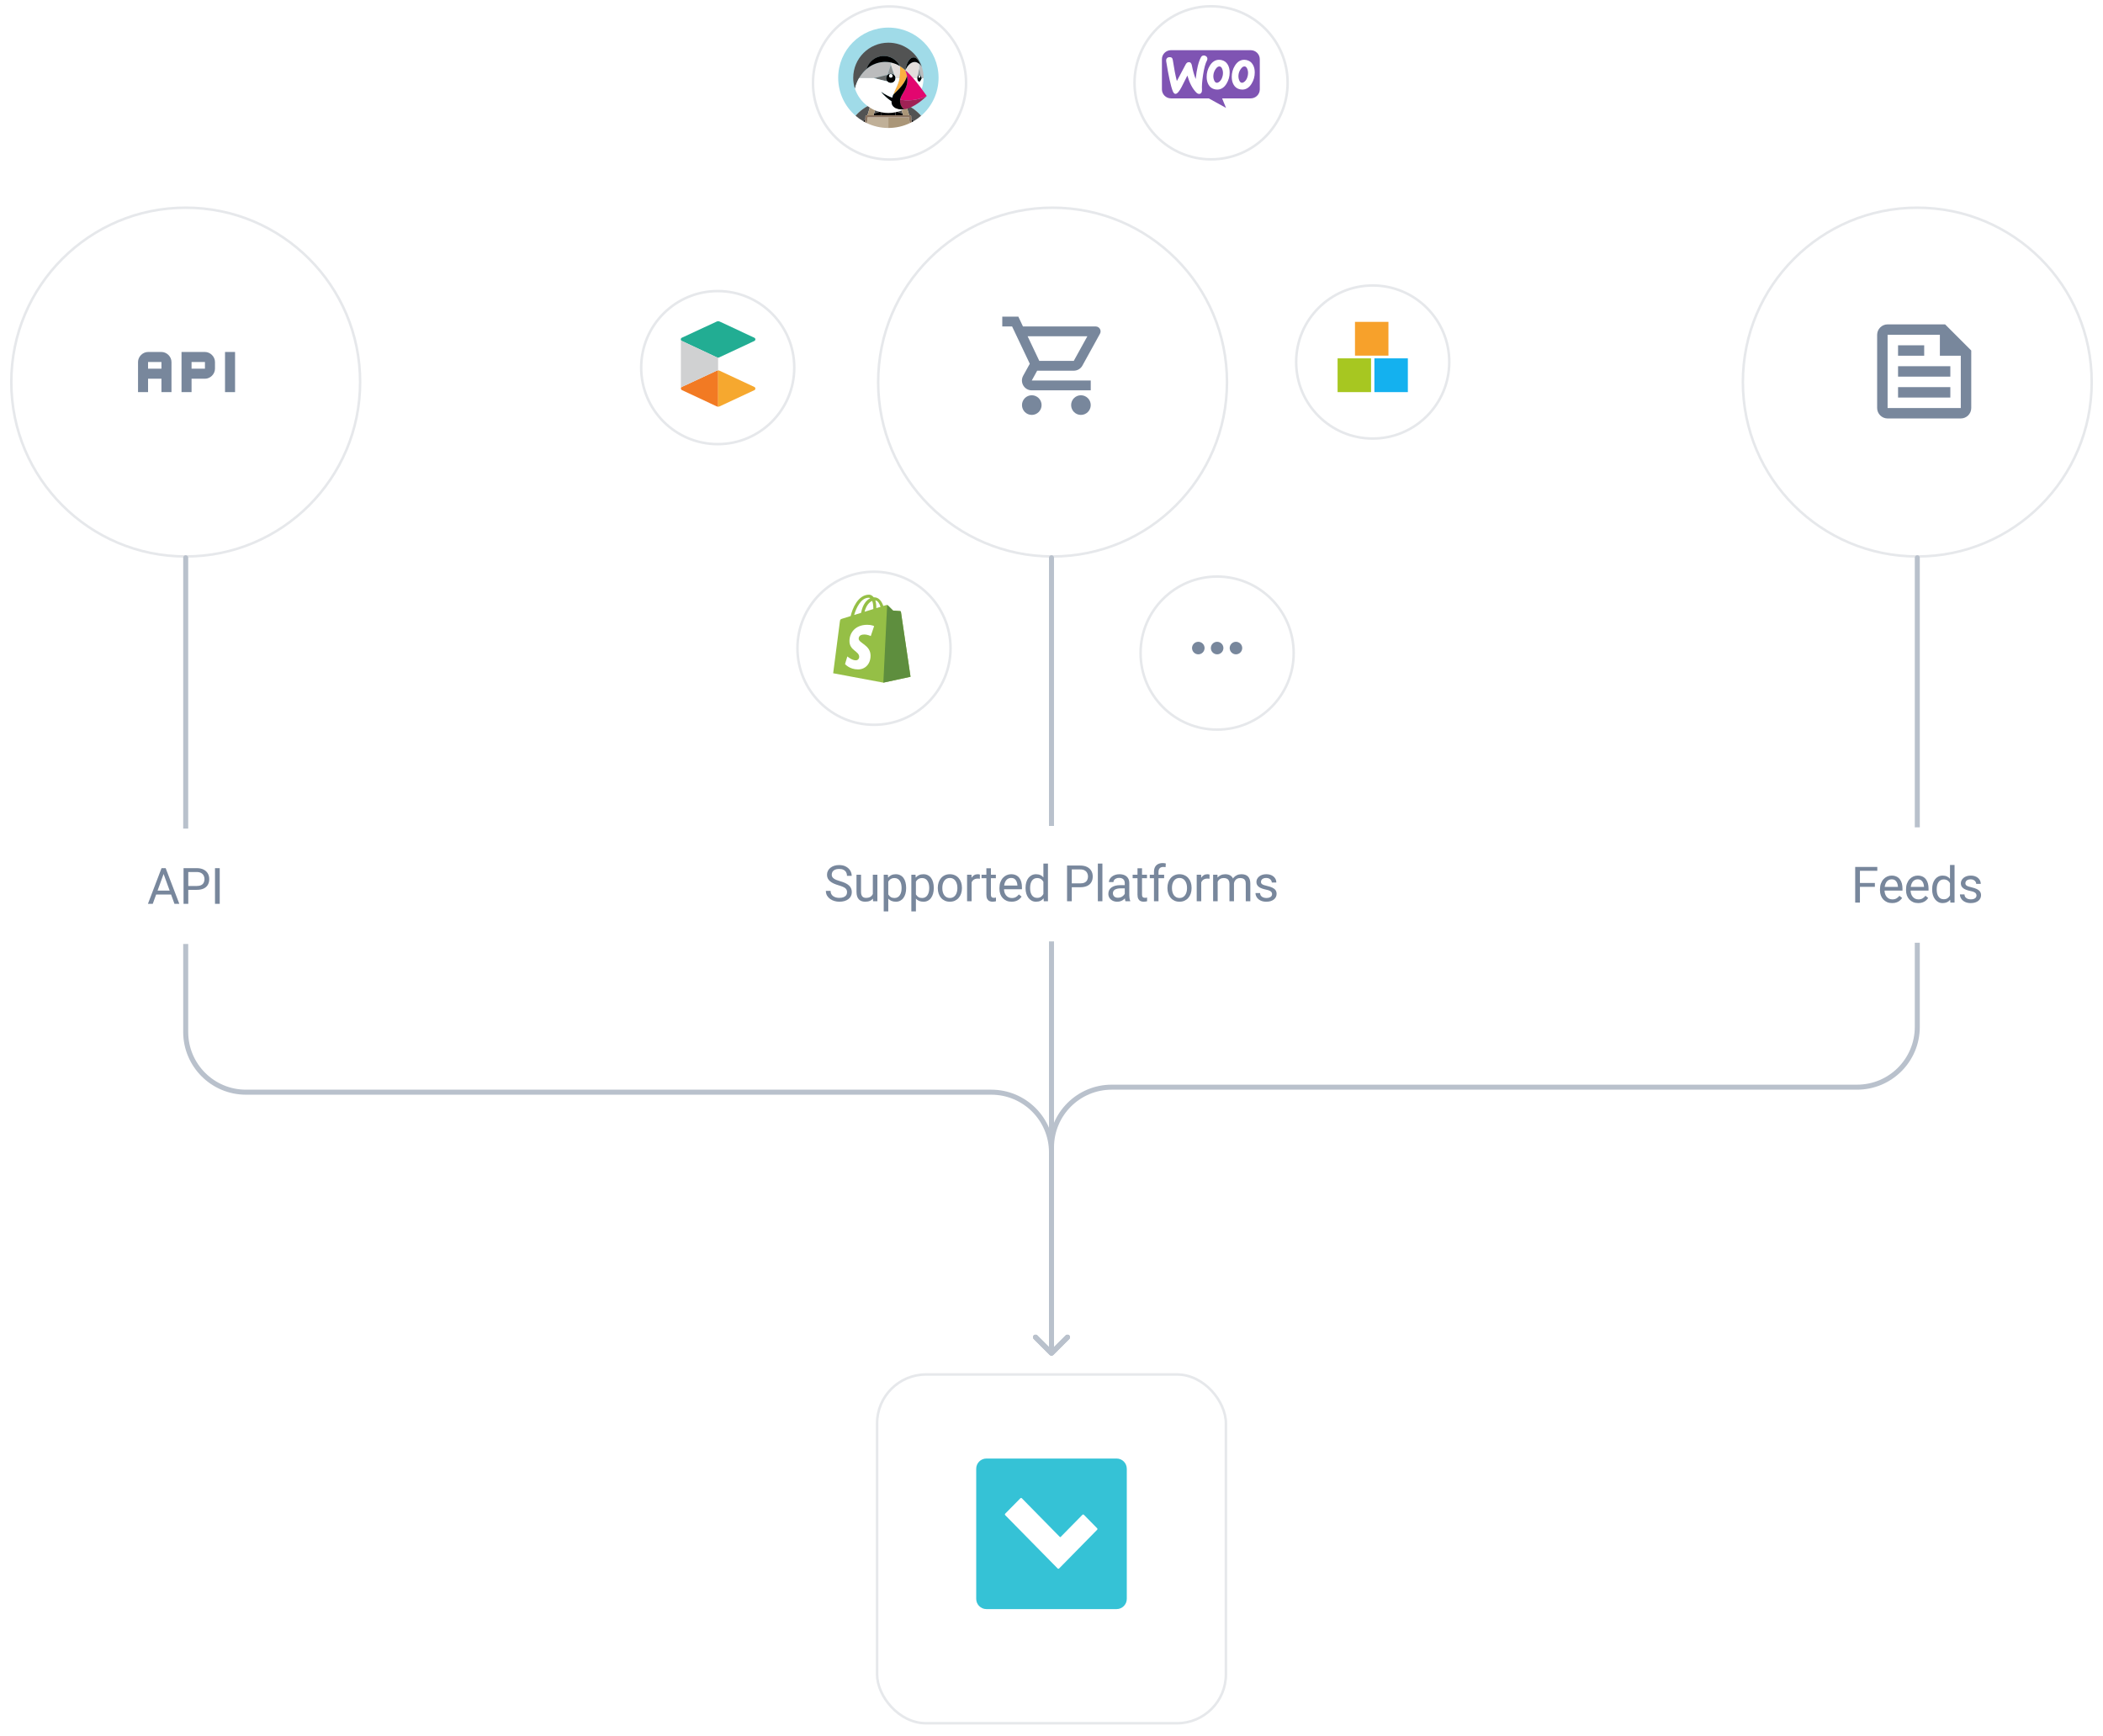 <svg width="838" height="692" viewBox="0 0 838 692" fill="none" xmlns="http://www.w3.org/2000/svg">
<g filter="url(#filter0_d_7482_17318)">
<circle cx="485" cy="258.273" r="31" fill="white"/>
<circle cx="485" cy="258.273" r="30.5" stroke="#E6E8EB"/>
</g>
<path d="M477.5 255.773C476.125 255.773 475 256.898 475 258.273C475 259.648 476.125 260.773 477.5 260.773C478.875 260.773 480 259.648 480 258.273C480 256.898 478.875 255.773 477.5 255.773ZM492.5 255.773C491.125 255.773 490 256.898 490 258.273C490 259.648 491.125 260.773 492.5 260.773C493.875 260.773 495 259.648 495 258.273C495 256.898 493.875 255.773 492.5 255.773ZM485 255.773C483.625 255.773 482.5 256.898 482.5 258.273C482.5 259.648 483.625 260.773 485 260.773C486.375 260.773 487.5 259.648 487.5 258.273C487.5 256.898 486.375 255.773 485 255.773Z" fill="#78879C"/>
<g filter="url(#filter1_d_7482_17318)">
<rect x="349" y="543.273" width="140" height="140" rx="20" fill="white"/>
<rect x="349.5" y="543.773" width="139" height="139" rx="19.5" stroke="#E6E8EB"/>
</g>
<path d="M389 585.35C389 583.098 390.818 581.273 393.06 581.273H444.94C447.182 581.273 449 583.098 449 585.35V637.197C449 639.449 447.182 641.273 444.94 641.273H393.06C390.818 641.273 389 639.449 389 637.197V585.35Z" fill="#35C2D6"/>
<path d="M400.569 603.86C400.382 603.67 400.382 603.416 400.569 603.225L406.579 597.13C406.766 596.94 407.016 596.94 407.203 597.13L422.301 612.495C422.426 612.622 422.551 612.622 422.675 612.495L431.306 603.712C431.493 603.522 431.742 603.522 431.93 603.712L437.17 609.046C437.357 609.236 437.357 609.49 437.17 609.68L422.051 625.067C421.864 625.257 421.615 625.257 421.428 625.067L400.569 603.86Z" fill="white"/>
<g filter="url(#filter2_d_7482_17318)">
<circle cx="74" cy="148.273" r="70" fill="white"/>
<circle cx="74" cy="148.273" r="69.5" stroke="#E6E8EB"/>
</g>
<g filter="url(#filter3_d_7482_17318)">
<circle cx="419.428" cy="148.273" r="70" fill="white"/>
<circle cx="419.428" cy="148.273" r="69.5" stroke="#E6E8EB"/>
</g>
<g filter="url(#filter4_d_7482_17318)">
<circle cx="764" cy="148.273" r="70" fill="white"/>
<circle cx="764" cy="148.273" r="69.5" stroke="#E6E8EB"/>
</g>
<path d="M75 222.273C75 221.721 74.552 221.273 74 221.273C73.448 221.273 73 221.721 73 222.273H75ZM418.293 539.981C418.683 540.371 419.317 540.371 419.707 539.981L426.071 533.617C426.462 533.226 426.462 532.593 426.071 532.202C425.681 531.812 425.047 531.812 424.657 532.202L419 537.859L413.343 532.202C412.953 531.812 412.319 531.812 411.929 532.202C411.538 532.593 411.538 533.226 411.929 533.617L418.293 539.981ZM73 222.273V330.207H75V222.273H73ZM73 376.207V411.273H75V376.207H73ZM98 436.273H395V434.273H98V436.273ZM418 459.273V539.273H420V459.273H418ZM395 436.273C407.703 436.273 418 446.571 418 459.273H420C420 445.466 408.807 434.273 395 434.273V436.273ZM73 411.273C73 425.081 84.193 436.273 98 436.273V434.273C85.297 434.273 75 423.976 75 411.273H73Z" fill="#B9C1CC"/>
<path d="M65.577 347.248L60.87 360.207H58.947L64.367 345.988H65.607L65.577 347.248ZM69.523 360.207L64.806 347.248L64.777 345.988H66.017L71.456 360.207H69.523ZM69.279 354.943V356.486H61.29V354.943H69.279ZM78.385 354.631H74.586V353.098H78.385C79.12 353.098 79.716 352.98 80.172 352.746C80.628 352.512 80.96 352.186 81.168 351.77C81.383 351.353 81.49 350.878 81.49 350.344C81.49 349.855 81.383 349.396 81.168 348.967C80.96 348.537 80.628 348.192 80.172 347.932C79.716 347.665 79.12 347.531 78.385 347.531H75.025V360.207H73.141V345.988H78.385C79.459 345.988 80.367 346.174 81.109 346.545C81.852 346.916 82.415 347.43 82.799 348.088C83.183 348.739 83.375 349.484 83.375 350.324C83.375 351.236 83.183 352.014 82.799 352.658C82.415 353.303 81.852 353.794 81.109 354.133C80.367 354.465 79.459 354.631 78.385 354.631ZM87.559 345.988V360.207H85.674V345.988H87.559Z" fill="#78879C"/>
<path d="M85.667 144.273V146.94C85.667 149.073 83.8 150.94 81.667 150.94H76.333V156.273H72.333V140.273H81.667C83.8 140.273 85.667 142.14 85.667 144.273ZM81.667 144.273H76.333V146.94H81.667V144.273Z" fill="#78879C"/>
<path fill-rule="evenodd" clip-rule="evenodd" d="M55 145.607V144.273C55 142.14 56.867 140.273 59 140.273H64.333C66.467 140.273 68.333 142.14 68.333 144.273V146.94V156.273H64.333V150.94H59V156.273H55V146.94V145.607ZM59 144.273H64.333V146.94H59V144.273Z" fill="#78879C"/>
<rect x="89.667" y="140.273" width="4" height="16" fill="#78879C"/>
<g filter="url(#filter5_d_7482_17318)">
<circle cx="547" cy="142.273" r="31" fill="white"/>
<circle cx="547" cy="142.273" r="30.5" stroke="#E6E8EB"/>
</g>
<rect x="539.931" y="128.273" width="13.332" height="13.46" fill="#F7A12B"/>
<rect x="533" y="142.812" width="13.332" height="13.46" fill="#A7C721"/>
<rect x="547.669" y="142.812" width="13.332" height="13.46" fill="#14B1EF"/>
<g filter="url(#filter6_d_7482_17318)">
<circle cx="348.268" cy="256.352" r="31" fill="white"/>
<circle cx="348.268" cy="256.352" r="30.5" stroke="#E6E8EB"/>
</g>
<g filter="url(#filter7_d_7482_17318)">
<circle cx="286" cy="144.5" r="31" fill="white"/>
<circle cx="286" cy="144.5" r="30.5" stroke="#E6E8EB"/>
</g>
<path d="M271.717 154.184C271.479 154.302 271.32 154.54 271.32 154.818C271.32 155.095 271.479 155.333 271.717 155.452L285.586 161.95C285.784 162.03 285.982 162.069 286.18 162.069V147.605C285.982 147.605 285.784 147.645 285.586 147.724L271.717 154.184Z" fill="#F27A23"/>
<path d="M286.14 147.605V162.069C286.338 162.069 286.576 162.03 286.774 161.95L300.603 155.491C300.841 155.372 301 155.135 301 154.857C301 154.58 300.841 154.342 300.603 154.223L286.774 147.764C286.536 147.645 286.338 147.605 286.14 147.605Z" fill="#F6A82F"/>
<path d="M271.28 135.242C271.28 135.52 271.439 135.758 271.677 135.876L285.546 142.375C285.744 142.454 285.942 142.494 286.14 142.494C286.299 142.494 286.497 142.454 286.655 142.415C286.774 142.336 286.774 142.375 287.052 142.217C288.478 141.543 287.527 141.979 300.604 135.876C300.842 135.758 301 135.52 301 135.242C301 134.965 300.842 134.727 300.604 134.608L286.774 128.149C286.378 127.991 285.942 127.991 285.586 128.149L271.756 134.569C271.439 134.688 271.28 134.965 271.28 135.242Z" fill="#22AD93"/>
<path d="M286.141 143.326V147.645C285.943 147.645 285.744 147.685 285.546 147.764L271.717 154.184C271.479 154.303 271.32 154.54 271.32 154.818V135.718V135.242C271.32 135.52 271.479 135.757 271.717 135.876L285.586 142.375C285.784 142.454 285.982 142.494 286.18 142.494C286.339 142.494 286.537 142.454 286.696 142.415H286.656C286.22 142.613 286.141 142.811 286.141 143.326Z" fill="#D0D1D2"/>
<g filter="url(#filter8_d_7482_17318)">
<circle cx="354.459" cy="31.074" r="31" fill="white"/>
<circle cx="354.459" cy="31.074" r="30.5" stroke="#E6E8EB"/>
</g>
<path d="M346.956 41.692C347.276 41.546 347.595 41.426 347.928 41.293C348.301 41.16 348.674 41.027 349.047 40.907C349.513 40.76 349.992 40.641 350.471 40.534C351.124 40.401 351.776 40.294 352.429 40.228C352.056 41.386 351.656 42.545 351.204 43.69C351.217 43.916 351.23 44.129 351.244 44.355C352.136 44.182 353.055 44.089 354 44.089C354.945 44.089 355.864 44.182 356.756 44.355C356.756 44.129 356.77 43.903 356.796 43.69C356.357 42.545 355.944 41.386 355.571 40.228C356.224 40.294 356.889 40.388 357.529 40.534C358.008 40.641 358.474 40.76 358.953 40.907C359.326 41.027 359.699 41.147 360.072 41.293C360.405 41.413 360.724 41.546 361.044 41.692C363.308 42.704 365.372 44.196 367.063 46.14C371.31 42.478 374 37.059 374 31C374 19.961 365.052 11 354 11C342.961 11 334 19.948 334 31C334 37.045 336.69 42.465 340.937 46.14C342.628 44.196 344.692 42.704 346.956 41.692Z" fill="#A0DBE8"/>
<path d="M348.275 45.314C349.207 44.901 350.205 44.581 351.231 44.382C351.231 44.155 351.217 43.929 351.191 43.716C351.63 42.571 352.043 41.412 352.416 40.254C351.763 40.321 351.097 40.414 350.458 40.56C349.979 40.667 349.513 40.786 349.034 40.933C348.661 41.053 348.288 41.173 347.915 41.319L349.366 41.679L348.275 45.314Z" fill="#525353"/>
<path d="M344.839 47.458C344.879 47.085 344.892 46.712 344.892 46.326C344.892 46.099 345.078 45.913 345.305 45.913H345.664L346.942 41.679C344.679 42.691 342.615 44.182 340.924 46.126C341.856 46.938 342.868 47.657 343.933 48.283C344.239 48.004 344.532 47.724 344.839 47.458Z" fill="#525353"/>
<path d="M361.03 41.692L362.309 45.927H362.668C362.894 45.927 363.081 46.113 363.081 46.34C363.081 46.726 363.108 47.099 363.134 47.471C363.44 47.738 363.747 48.004 364.026 48.297C365.105 47.671 366.104 46.952 367.036 46.14C365.358 44.196 363.294 42.704 361.03 41.692Z" fill="#525353"/>
<path d="M358.594 41.652L360.046 41.293C359.673 41.16 359.3 41.026 358.927 40.907C358.461 40.76 357.982 40.64 357.502 40.534C356.85 40.401 356.197 40.294 355.545 40.227C355.918 41.386 356.317 42.544 356.77 43.69C356.757 43.916 356.743 44.129 356.73 44.355C357.769 44.555 358.754 44.875 359.686 45.288L358.594 41.652Z" fill="#525353"/>
<path d="M353.987 45.927H356.81C356.757 45.408 356.73 44.889 356.743 44.383C355.851 44.209 354.932 44.116 353.987 44.116C353.042 44.116 352.123 44.209 351.231 44.383C351.244 44.902 351.217 45.408 351.164 45.927H353.987Z" fill="black"/>
<path d="M343.947 48.284C344.174 48.417 344.413 48.55 344.653 48.683C344.733 48.284 344.799 47.871 344.839 47.458C344.533 47.724 344.24 48.004 343.947 48.284Z" fill="black"/>
<path d="M348.088 45.926H351.177C351.23 45.407 351.257 44.888 351.244 44.382C350.205 44.582 349.22 44.901 348.288 45.314L348.088 45.926Z" fill="black"/>
<path d="M363.148 47.458C363.188 47.871 363.255 48.284 363.335 48.683C363.575 48.563 363.801 48.43 364.041 48.284C363.748 48.004 363.455 47.724 363.148 47.458Z" fill="black"/>
<path d="M359.899 45.926L359.712 45.314C358.78 44.901 357.782 44.582 356.756 44.382C356.743 44.901 356.77 45.407 356.823 45.926H359.899Z" fill="black"/>
<path d="M348.088 45.927L348.274 45.314L349.379 41.653L347.928 41.293C347.595 41.413 347.276 41.546 346.956 41.692L345.678 45.927H347.049H348.088Z" fill="#AA9678"/>
<path d="M359.713 45.314L359.899 45.927H360.938H362.309L361.031 41.692C360.711 41.546 360.392 41.426 360.059 41.293L358.607 41.653L359.713 45.314Z" fill="#AA9678"/>
<path d="M345.718 46.779C345.731 46.765 345.744 46.765 345.758 46.752H345.718C345.718 46.752 345.718 46.765 345.718 46.779Z" fill="#C0B098"/>
<path d="M353.986 46.752H351.044H347.835H345.757C345.744 46.765 345.731 46.765 345.717 46.779C345.691 47.564 345.584 48.323 345.411 49.069C348.008 50.307 350.91 51 353.986 51V46.752Z" fill="#C0B098"/>
<path d="M362.269 46.752H362.229C362.243 46.765 362.256 46.765 362.269 46.779C362.269 46.765 362.269 46.752 362.269 46.752Z" fill="#AA9678"/>
<path d="M362.229 46.752H360.151H356.929H353.986V51C357.049 51 359.965 50.307 362.562 49.069C362.388 48.323 362.282 47.551 362.255 46.779C362.255 46.765 362.242 46.752 362.229 46.752Z" fill="#AA9678"/>
<path d="M363.148 47.458C363.108 47.085 363.095 46.712 363.095 46.326C363.095 46.099 362.909 45.913 362.682 45.913H362.323H360.925H359.886H356.797H353.974H351.151H348.062H347.023H345.652H345.292C345.066 45.913 344.879 46.099 344.879 46.326C344.879 46.712 344.853 47.085 344.826 47.458C344.786 47.87 344.72 48.283 344.64 48.683C344.893 48.816 345.146 48.949 345.399 49.069C345.572 48.323 345.678 47.551 345.705 46.779C345.705 46.765 345.705 46.765 345.705 46.752H345.745H347.822H351.031H353.974H356.93H360.139H362.216H362.256C362.256 46.765 362.256 46.765 362.256 46.779C362.283 47.564 362.389 48.323 362.562 49.069C362.815 48.949 363.068 48.816 363.321 48.683C363.242 48.283 363.188 47.87 363.148 47.458Z" fill="#8B7460"/>
<path d="M359.713 43.064C359.646 42.998 359.593 42.918 359.526 42.838C359.593 42.931 359.66 42.998 359.713 43.064Z" fill="#525353"/>
<path d="M367.302 26.552C367.129 26.313 366.956 26.1 366.783 25.913C366.703 25.82 366.623 25.74 366.543 25.66C366.516 25.634 366.476 25.607 366.45 25.58C366.397 25.527 366.343 25.487 366.29 25.447V27.311L366.996 30.574C367.009 30.6 367.009 30.627 367.022 30.654L367.515 31.213H368.034C368.034 31.16 368.034 31.12 368.034 31.066C368.034 29.522 367.781 28.044 367.329 26.659C367.315 26.606 367.315 26.579 367.302 26.552Z" fill="#BBBCBD"/>
<path d="M367.076 30.881V30.894C367.076 30.894 367.076 30.894 367.076 30.907C367.089 30.987 367.089 31.067 367.089 31.147C367.089 31.16 367.089 31.174 367.089 31.187C367.089 31.2 367.089 31.213 367.089 31.227C367.089 31.307 367.089 31.387 367.076 31.453V31.466V31.48C367.063 31.56 367.049 31.64 367.036 31.72L367.529 31.174L367.036 30.614C367.049 30.707 367.063 30.787 367.076 30.881Z" fill="#676A6A"/>
<path d="M367.062 31.506C367.062 31.493 367.062 31.493 367.062 31.48C367.076 31.4 367.076 31.32 367.076 31.253C367.076 31.24 367.076 31.214 367.076 31.2C367.076 31.187 367.076 31.174 367.076 31.147C367.076 31.067 367.076 30.987 367.062 30.907C367.062 30.894 367.062 30.894 367.062 30.881C367.049 30.801 367.036 30.721 367.023 30.641C367.009 30.614 367.009 30.588 366.996 30.561C366.943 30.401 366.889 30.268 366.809 30.148C366.796 30.135 366.783 30.122 366.783 30.108C366.756 30.082 366.743 30.055 366.716 30.029C366.69 29.988 366.65 29.962 366.61 29.935C366.596 29.922 366.583 29.922 366.57 29.909C366.543 29.882 366.503 29.869 366.477 29.855C366.463 29.855 366.45 29.842 366.437 29.842C366.397 29.829 366.343 29.815 366.29 29.815C366.237 29.815 366.197 29.829 366.144 29.842C366.13 29.842 366.117 29.855 366.104 29.855C366.077 29.869 366.037 29.882 366.011 29.909C365.997 29.922 365.984 29.922 365.971 29.935C365.931 29.962 365.904 30.002 365.864 30.029C365.837 30.055 365.824 30.082 365.797 30.108C365.784 30.122 365.771 30.135 365.771 30.148C365.691 30.268 365.624 30.401 365.584 30.561V30.574C365.558 30.641 365.544 30.721 365.531 30.801C365.531 30.827 365.518 30.841 365.518 30.867C365.505 30.961 365.505 31.041 365.491 31.134C365.491 31.147 365.491 31.16 365.491 31.174C365.491 31.933 365.851 32.558 366.29 32.558C366.37 32.558 366.437 32.532 366.517 32.505C366.53 32.505 366.543 32.492 366.556 32.492C366.583 32.478 366.61 32.452 366.636 32.439C366.65 32.425 366.663 32.412 366.676 32.399C366.716 32.372 366.743 32.332 366.783 32.292C366.809 32.266 366.823 32.239 366.849 32.199C366.863 32.172 366.876 32.159 366.889 32.132C366.916 32.092 366.929 32.052 366.956 31.999C366.969 31.986 366.969 31.973 366.983 31.946C367.009 31.879 367.023 31.813 367.049 31.746C367.049 31.666 367.062 31.586 367.062 31.506ZM366.317 31C366.144 31 366.011 30.774 366.011 30.481C366.011 30.202 366.144 29.962 366.317 29.962C366.49 29.962 366.623 30.188 366.623 30.481C366.623 30.774 366.477 31 366.317 31Z" fill="black"/>
<path d="M366.317 31C366.486 31 366.623 30.768 366.623 30.481C366.623 30.194 366.486 29.962 366.317 29.962C366.148 29.962 366.011 30.194 366.011 30.481C366.011 30.768 366.148 31 366.317 31Z" fill="white"/>
<path d="M365.571 30.56C365.625 30.4 365.678 30.267 365.758 30.147C365.771 30.134 365.784 30.121 365.784 30.107C365.811 30.081 365.824 30.054 365.851 30.027C365.878 29.988 365.917 29.961 365.957 29.934C365.971 29.921 365.984 29.921 365.997 29.908C366.024 29.881 366.064 29.868 366.091 29.854C366.104 29.854 366.117 29.841 366.131 29.841C366.17 29.828 366.224 29.814 366.277 29.814C366.33 29.814 366.37 29.828 366.423 29.841C366.437 29.841 366.45 29.854 366.463 29.854C366.49 29.868 366.53 29.881 366.557 29.908C366.57 29.921 366.583 29.921 366.597 29.934C366.637 29.961 366.663 30.001 366.703 30.027C366.73 30.054 366.743 30.081 366.77 30.107C366.783 30.121 366.796 30.134 366.796 30.147C366.876 30.267 366.943 30.4 366.983 30.56L366.277 27.298L365.571 30.56Z" fill="#909393"/>
<path d="M356.85 31.16C356.85 31.093 356.85 31.026 356.837 30.96C356.823 30.893 356.823 30.84 356.81 30.773C356.797 30.707 356.783 30.654 356.757 30.6C356.743 30.547 356.717 30.48 356.69 30.427C356.664 30.374 356.637 30.321 356.61 30.267C356.517 30.108 356.411 29.961 356.277 29.841C356.104 29.681 355.905 29.548 355.692 29.455C355.585 29.415 355.465 29.375 355.359 29.349C355.359 29.349 355.359 29.349 355.345 29.349C355.225 29.322 355.106 29.309 354.986 29.309C354.866 29.309 354.746 29.322 354.626 29.349H354.613C354.493 29.375 354.387 29.402 354.28 29.442C354.28 29.442 354.28 29.442 354.267 29.442C354.16 29.482 354.054 29.535 353.961 29.602C353.867 29.668 353.774 29.735 353.694 29.815H353.681C353.548 29.948 353.428 30.094 353.335 30.254C353.308 30.307 353.281 30.36 353.255 30.414C353.255 30.414 353.255 30.427 353.241 30.427C353.215 30.48 353.202 30.52 353.188 30.574C353.188 30.587 353.175 30.587 353.175 30.6C353.162 30.654 353.148 30.693 353.135 30.747C353.135 30.76 353.122 30.773 353.122 30.787C353.108 30.84 353.108 30.88 353.095 30.933C353.095 30.946 353.095 30.96 353.082 30.973C353.082 31.04 353.068 31.106 353.068 31.173C353.068 31.293 353.082 31.413 353.108 31.532C353.108 31.532 353.108 31.532 353.108 31.546C353.135 31.666 353.162 31.772 353.215 31.892C353.308 32.105 353.441 32.305 353.601 32.478C353.734 32.611 353.881 32.731 354.04 32.824C354.094 32.85 354.147 32.877 354.2 32.904H354.214C354.267 32.93 354.32 32.944 354.36 32.957C354.373 32.957 354.373 32.957 354.387 32.97C354.44 32.984 354.48 32.997 354.533 33.01C354.546 33.01 354.56 33.024 354.573 33.024C354.626 33.037 354.666 33.037 354.719 33.05C354.733 33.05 354.746 33.05 354.759 33.064C354.826 33.064 354.893 33.077 354.959 33.077C355.225 33.077 355.465 33.024 355.692 32.93C355.798 32.877 355.905 32.824 356.011 32.757C356.211 32.624 356.384 32.451 356.517 32.251C356.584 32.145 356.637 32.038 356.69 31.932C356.783 31.705 356.837 31.452 356.837 31.199V31.186C356.85 31.16 356.85 31.16 356.85 31.16ZM354.972 30.933C354.586 30.933 354.267 30.613 354.267 30.227C354.267 29.841 354.586 29.522 354.972 29.522C355.359 29.522 355.678 29.841 355.678 30.227C355.678 30.613 355.359 30.933 354.972 30.933Z" fill="black"/>
<path d="M354.972 30.934C355.362 30.934 355.678 30.618 355.678 30.228C355.678 29.838 355.362 29.523 354.972 29.523C354.583 29.523 354.267 29.838 354.267 30.228C354.267 30.618 354.583 30.934 354.972 30.934Z" fill="white"/>
<path d="M353.667 29.815L354.972 25.833C354.972 25.833 354.972 25.594 354.972 25.367C354.972 25.301 354.972 25.234 354.972 25.181C354.972 25.154 354.972 25.141 354.972 25.128C354.972 25.101 354.972 25.074 354.972 25.048C354.972 25.034 354.972 25.008 354.972 24.994C354.972 24.981 354.972 24.954 354.972 24.941C354.972 24.928 354.972 24.915 354.972 24.915C354.972 24.901 354.972 24.901 354.972 24.901C354.253 24.755 353.507 24.675 352.748 24.675C352.495 24.675 352.242 24.688 351.989 24.701C351.949 24.701 351.922 24.701 351.882 24.715C350.578 24.808 349.299 25.154 348.114 25.7C347.102 26.166 346.143 26.779 345.305 27.498C345.078 27.697 344.852 27.897 344.639 28.11C344.599 28.15 344.559 28.19 344.519 28.23C344.319 28.43 344.12 28.643 343.933 28.856C343.893 28.909 343.853 28.949 343.813 29.002C343.627 29.229 343.44 29.455 343.267 29.681C343.254 29.695 343.241 29.721 343.227 29.735C343.068 29.961 342.908 30.188 342.748 30.427C342.721 30.467 342.681 30.52 342.655 30.56C342.535 30.76 342.415 30.96 342.309 31.16H348.207H348.221L353.667 29.815Z" fill="#BBBCBD"/>
<path d="M358.661 29.376C358.674 29.216 358.687 29.07 358.687 28.91C358.701 28.697 358.701 28.497 358.714 28.284C358.714 28.124 358.714 27.965 358.714 27.791C358.714 27.738 358.714 27.698 358.714 27.645C358.714 27.219 358.687 26.806 358.674 26.38C358.674 26.38 358.661 26.38 358.661 26.367C358.661 26.367 358.647 26.367 358.647 26.353C358.568 26.313 358.381 26.207 358.208 26.1H358.195C358.155 26.074 358.115 26.047 358.075 26.034C358.048 26.02 358.022 25.994 357.995 25.98L357.982 25.967C357.955 25.954 357.928 25.941 357.915 25.927C357.649 25.781 357.369 25.661 357.09 25.541C356.424 25.262 355.518 25.009 354.999 24.889V25.248V25.328V25.355C354.999 25.594 354.999 25.821 354.999 25.821L356.291 29.789C356.424 29.909 356.544 30.055 356.624 30.215C356.65 30.268 356.677 30.321 356.703 30.375C356.73 30.428 356.757 30.481 356.77 30.548C356.783 30.601 356.81 30.668 356.823 30.721C356.837 30.788 356.85 30.841 356.85 30.907C356.863 30.974 356.863 31.041 356.863 31.107V31.12H358.434C358.541 30.548 358.621 29.962 358.661 29.376C358.661 29.389 358.661 29.403 358.661 29.376Z" fill="#E2DDDB"/>
<path d="M356.863 36.832C357.222 36.472 357.555 36.14 357.875 35.807C358.061 35.607 358.247 35.407 358.434 35.221C359.752 33.796 360.711 32.451 361.297 30.733C361.31 30.694 361.323 30.64 361.337 30.574C361.337 30.56 361.337 30.56 361.337 30.547C361.35 30.48 361.363 30.414 361.377 30.334C361.377 30.281 361.39 30.227 361.39 30.174C361.243 29.428 360.964 28.696 360.711 27.977C360.711 27.977 360.711 27.977 360.711 27.99C360.711 27.99 360.711 27.99 360.698 27.977C360.644 27.937 360.604 27.884 360.551 27.844C360.405 27.711 360.258 27.578 360.098 27.445C359.632 27.058 359.153 26.699 358.647 26.393C358.674 26.819 358.687 27.232 358.687 27.658C358.687 27.711 358.687 27.751 358.687 27.804C358.687 27.964 358.687 28.124 358.687 28.297C358.687 28.51 358.674 28.723 358.66 28.922C358.647 29.082 358.647 29.229 358.634 29.389C358.634 29.402 358.634 29.415 358.634 29.442C358.58 30.028 358.514 30.614 358.407 31.186L358.221 32.065C357.835 33.636 357.049 35.048 356.41 36.512C356.237 36.899 356.077 37.298 355.931 37.697C355.917 37.737 355.904 37.777 355.891 37.817C356.09 37.604 356.277 37.418 356.41 37.285C356.583 37.112 356.716 36.965 356.863 36.832Z" fill="#FBB040"/>
<path d="M353.681 29.814C353.761 29.735 353.854 29.668 353.947 29.601C354.04 29.535 354.147 29.482 354.253 29.442C354.253 29.442 354.253 29.442 354.267 29.442C354.373 29.402 354.48 29.362 354.599 29.348H354.613C354.733 29.322 354.852 29.308 354.972 29.308C355.092 29.308 355.212 29.322 355.332 29.348C355.332 29.348 355.332 29.348 355.345 29.348C355.465 29.375 355.571 29.402 355.678 29.455C355.891 29.548 356.091 29.668 356.264 29.841L354.972 25.873L353.681 29.814Z" fill="#909393"/>
<path d="M353.227 31.893C353.187 31.786 353.147 31.666 353.121 31.547C353.121 31.547 353.121 31.547 353.121 31.533C353.094 31.413 353.081 31.294 353.081 31.174C353.081 31.107 353.081 31.041 353.094 30.974C353.094 30.961 353.094 30.947 353.108 30.934C353.108 30.881 353.121 30.841 353.134 30.788C353.134 30.774 353.147 30.761 353.147 30.747C353.161 30.694 353.174 30.654 353.187 30.601C353.187 30.588 353.201 30.588 353.201 30.574C353.214 30.521 353.241 30.468 353.254 30.428C353.254 30.428 353.254 30.415 353.267 30.415C353.294 30.361 353.321 30.308 353.347 30.255C353.44 30.095 353.56 29.949 353.693 29.815L348.234 31.16H348.221L353.627 32.478C353.454 32.319 353.321 32.119 353.227 31.893Z" fill="#676A6A"/>
<path d="M365.505 30.866C365.505 30.84 365.518 30.813 365.518 30.8C365.531 30.72 365.544 30.64 365.571 30.574C365.571 30.56 365.571 30.56 365.571 30.547L366.277 27.285V25.421C365.691 24.941 365.078 24.675 364.426 24.675C363.6 24.675 362.841 25.128 362.269 25.687C361.643 26.299 361.164 27.072 360.764 27.844C360.751 27.884 360.724 27.91 360.711 27.95C360.831 28.057 360.951 28.163 361.07 28.27C361.337 28.51 361.603 28.763 361.856 29.016C361.976 29.136 362.096 29.255 362.216 29.375C362.335 29.508 362.469 29.628 362.588 29.761C362.748 29.934 362.908 30.094 363.054 30.267C363.121 30.334 363.188 30.414 363.254 30.48C363.441 30.693 363.627 30.893 363.813 31.106C363.84 31.133 363.867 31.16 363.88 31.173H365.491C365.491 31.16 365.491 31.146 365.491 31.133C365.491 31.053 365.491 30.96 365.505 30.866Z" fill="#E2DDDB"/>
<path d="M341.337 33.224C341.337 33.211 341.35 33.198 341.35 33.184C341.457 32.918 341.563 32.652 341.683 32.385C341.71 32.306 341.75 32.239 341.79 32.172C341.883 31.959 341.99 31.759 342.096 31.56C342.136 31.48 342.176 31.4 342.229 31.307C342.256 31.267 342.282 31.214 342.309 31.174C342.429 30.974 342.535 30.774 342.655 30.574C342.682 30.535 342.722 30.481 342.749 30.441C342.895 30.202 343.055 29.975 343.228 29.749C343.241 29.736 343.255 29.709 343.268 29.696C343.441 29.456 343.627 29.23 343.814 29.017C343.854 28.963 343.894 28.923 343.934 28.87C344.12 28.657 344.32 28.444 344.519 28.244C344.559 28.204 344.599 28.164 344.639 28.124C344.852 27.911 345.065 27.712 345.305 27.512C346.197 24.503 348.954 22.305 352.203 22.305C353.508 22.305 354.812 22.678 355.931 23.371C357.076 24.076 358.008 25.102 358.607 26.287C358.607 26.287 358.607 26.3 358.621 26.3C358.634 26.327 358.647 26.353 358.674 26.393C359.18 26.7 359.659 27.059 360.125 27.445C360.285 27.578 360.432 27.712 360.578 27.845C360.631 27.885 360.671 27.938 360.725 27.978C360.738 27.938 360.751 27.911 360.778 27.871C361.231 24.982 362.509 22.891 364.013 22.891C365.145 22.891 366.157 24.076 366.77 25.901V25.914C366.943 26.1 367.116 26.314 367.289 26.54C367.289 26.54 367.289 26.553 367.302 26.553C367.316 26.58 367.316 26.606 367.329 26.633L367.302 26.54C365.425 21 360.192 17.006 354.013 17.006C346.264 17.006 339.992 23.277 339.992 31.027C339.992 32.559 340.232 34.023 340.685 35.395C340.685 35.395 340.685 35.395 340.685 35.381C340.778 34.969 340.884 34.556 341.004 34.156C341.111 33.837 341.217 33.531 341.337 33.224Z" fill="#525353"/>
<path d="M367.515 31.186L367.023 31.732C367.009 31.799 366.983 31.866 366.956 31.932C366.956 31.945 366.943 31.959 366.929 31.985C366.916 32.025 366.889 32.079 366.863 32.118C366.85 32.145 366.836 32.158 366.823 32.185C366.796 32.212 366.783 32.252 366.756 32.278C366.73 32.318 366.69 32.358 366.65 32.385C366.636 32.398 366.623 32.411 366.61 32.425C366.583 32.451 366.557 32.465 366.53 32.478C366.517 32.478 366.503 32.491 366.49 32.491C366.423 32.531 366.344 32.545 366.264 32.545C365.824 32.545 365.465 31.932 365.465 31.16H363.854C364.16 31.506 364.453 31.852 364.732 32.212L364.746 32.225C365.025 32.571 365.305 32.917 365.585 33.264C365.598 33.277 365.611 33.304 365.624 33.317C365.891 33.65 366.144 33.983 366.397 34.316C366.423 34.342 366.45 34.382 366.477 34.409C366.743 34.768 367.009 35.128 367.276 35.474C367.276 35.474 367.276 35.474 367.276 35.487C367.742 34.116 367.995 32.664 368.008 31.146L367.515 31.186Z" fill="white"/>
<path d="M351.883 24.702C351.923 24.702 351.949 24.702 351.989 24.689C352.242 24.675 352.495 24.662 352.748 24.662C353.507 24.662 354.253 24.742 354.972 24.889C354.972 24.889 354.972 24.889 354.972 24.902C354.972 24.902 354.972 24.915 354.972 24.928C354.972 24.942 354.972 24.955 354.972 24.982C354.972 24.995 354.972 25.008 354.972 25.035C354.972 25.062 354.972 25.088 354.972 25.115C354.972 25.128 354.972 25.155 354.972 25.168C354.972 25.195 354.972 25.221 354.972 25.248V24.889C355.478 25.008 356.384 25.261 357.063 25.541C357.342 25.661 357.622 25.794 357.888 25.927C357.901 25.927 357.928 25.941 357.955 25.967C357.955 25.967 357.968 25.967 357.968 25.98C357.995 25.994 358.021 26.007 358.048 26.034C358.088 26.06 358.128 26.074 358.168 26.1H358.181C358.354 26.194 358.541 26.313 358.621 26.353C358.634 26.353 358.634 26.367 358.634 26.367L358.647 26.38C358.634 26.353 358.621 26.327 358.594 26.287C358.594 26.287 358.594 26.273 358.581 26.273C357.981 25.075 357.036 24.05 355.904 23.357C354.786 22.678 353.481 22.292 352.176 22.292C348.927 22.292 346.17 24.489 345.278 27.498C346.131 26.766 347.076 26.154 348.088 25.701C349.3 25.142 350.591 24.809 351.883 24.702Z" fill="black"/>
<path d="M362.282 25.701C362.855 25.142 363.614 24.689 364.439 24.689C365.092 24.689 365.718 24.955 366.29 25.434C366.344 25.474 366.397 25.528 366.45 25.568C366.477 25.594 366.517 25.621 366.543 25.648C366.623 25.727 366.703 25.807 366.783 25.901V25.887C366.157 24.063 365.159 22.878 364.027 22.878C362.522 22.878 361.244 24.955 360.791 27.858C361.164 27.086 361.657 26.313 362.282 25.701Z" fill="black"/>
<path d="M348.994 44.115C349.127 44.169 349.247 44.209 349.38 44.249C350.831 44.755 352.389 45.034 354.014 45.034C355.865 45.034 357.636 44.675 359.247 44.022C359.327 43.982 359.42 43.956 359.5 43.916C359.633 43.862 359.779 43.796 359.913 43.729C360.032 43.676 360.152 43.623 360.272 43.556C360.246 43.556 360.219 43.57 360.192 43.57C359.686 43.623 359.194 43.636 358.701 43.556C355.811 43.144 355.172 41.745 355.265 40.307C355.052 40.187 354.853 40.054 354.626 39.895C352.403 38.283 351.084 36.566 351.084 36.566C351.084 36.566 352.802 37.884 355.359 38.883C355.412 38.909 355.465 38.922 355.518 38.949C355.638 38.536 355.785 38.137 355.905 37.791C355.918 37.751 355.931 37.711 355.945 37.671C356.091 37.271 356.251 36.872 356.424 36.486C357.063 35.021 357.849 33.596 358.235 32.038L358.421 31.159H356.85V31.173C356.85 31.439 356.797 31.679 356.704 31.905C356.65 32.012 356.597 32.132 356.53 32.225C356.397 32.424 356.224 32.597 356.024 32.731C355.918 32.797 355.811 32.85 355.705 32.904C355.479 32.997 355.226 33.05 354.973 33.05C354.906 33.05 354.839 33.05 354.773 33.037C354.759 33.037 354.746 33.037 354.733 33.024C354.68 33.024 354.64 33.01 354.586 32.997C354.573 32.997 354.56 32.984 354.546 32.984C354.493 32.97 354.453 32.957 354.4 32.944C354.387 32.944 354.387 32.944 354.373 32.93C354.32 32.917 354.267 32.891 354.227 32.877H354.214C354.16 32.85 354.107 32.824 354.054 32.797C353.894 32.704 353.748 32.597 353.614 32.451L348.208 31.133H342.309C342.283 31.173 342.256 31.226 342.23 31.266C342.19 31.346 342.136 31.426 342.096 31.519C341.99 31.719 341.883 31.932 341.79 32.132C341.75 32.198 341.724 32.278 341.684 32.344C341.564 32.611 341.457 32.877 341.351 33.144C341.351 33.157 341.337 33.17 341.337 33.183C341.218 33.49 341.111 33.809 341.018 34.129C340.898 34.528 340.791 34.941 340.698 35.354C341.63 38.19 343.428 40.627 345.798 42.331C345.865 42.385 345.945 42.424 346.011 42.478C346.411 42.757 346.823 43.024 347.25 43.25C347.809 43.596 348.395 43.876 348.994 44.115Z" fill="white"/>
<path d="M358.674 39.748C358.648 39.895 358.634 40.041 358.634 40.188C358.621 40.441 358.648 40.694 358.688 40.92C358.714 41.08 358.741 41.227 358.781 41.373C358.847 41.586 358.914 41.786 359.007 41.972C359.1 42.159 359.194 42.332 359.287 42.478C359.313 42.532 359.353 42.585 359.38 42.625C359.433 42.691 359.473 42.758 359.526 42.824C359.593 42.904 359.66 42.984 359.713 43.051C359.966 43.344 360.179 43.504 360.179 43.504C360.179 43.504 360.179 43.504 360.179 43.517C360.179 43.53 360.179 43.544 360.192 43.557C360.219 43.557 360.246 43.544 360.272 43.544C360.898 43.464 361.524 43.291 362.15 43.077C362.469 42.958 362.789 42.838 363.095 42.705C363.188 42.665 363.281 42.611 363.375 42.571C366.584 41.014 369.273 38.27 369.273 38.27C365.252 40.255 361.297 40.175 358.674 39.748Z" fill="#9F2255"/>
<path d="M366.424 34.342C366.171 34.009 365.905 33.676 365.652 33.343C365.638 33.33 365.625 33.303 365.612 33.29C365.332 32.944 365.052 32.598 364.773 32.252L364.759 32.238C364.466 31.879 364.174 31.532 363.881 31.186C363.867 31.16 363.841 31.146 363.827 31.12C363.641 30.907 363.454 30.707 363.268 30.494C363.201 30.427 363.135 30.347 363.068 30.281C362.909 30.108 362.762 29.948 362.602 29.775C362.482 29.642 362.349 29.522 362.229 29.389C362.11 29.269 361.99 29.149 361.87 29.029C361.617 28.776 361.351 28.523 361.084 28.283C360.964 28.177 360.845 28.07 360.725 27.964C360.978 28.696 361.271 29.429 361.417 30.188C361.457 30.387 361.484 30.574 361.51 30.76C361.87 33.383 361.018 35.101 359.686 37.365C359.593 37.525 359.486 37.698 359.393 37.857C359.087 38.363 358.887 38.856 358.781 39.309C358.741 39.455 358.714 39.602 358.688 39.748C361.311 40.174 365.252 40.254 369.287 38.27C369.287 38.27 368.501 37.112 367.303 35.514C367.036 35.154 366.77 34.795 366.504 34.449C366.477 34.409 366.45 34.369 366.424 34.342Z" fill="#E2066F"/>
<path d="M360.179 43.53C360.179 43.53 359.979 43.371 359.712 43.078C359.646 43.011 359.593 42.931 359.526 42.851C359.473 42.785 359.433 42.718 359.38 42.652C359.353 42.598 359.313 42.558 359.286 42.505C359.193 42.345 359.1 42.185 359.007 41.999C358.927 41.813 358.847 41.613 358.78 41.4C358.74 41.254 358.7 41.107 358.687 40.947C358.647 40.721 358.634 40.468 358.634 40.215C358.634 40.068 358.647 39.922 358.674 39.775C358.7 39.629 358.727 39.483 358.767 39.336C358.887 38.883 359.073 38.404 359.38 37.885C359.473 37.712 359.579 37.552 359.673 37.392C361.004 35.128 361.856 33.424 361.497 30.787C361.47 30.601 361.444 30.401 361.404 30.215C361.39 30.348 361.364 30.468 361.337 30.561C361.337 30.574 361.337 30.574 361.337 30.588C361.324 30.654 361.31 30.707 361.297 30.747C360.711 32.465 359.752 33.81 358.434 35.235C358.261 35.435 358.075 35.621 357.875 35.821C357.555 36.154 357.209 36.5 356.863 36.846C356.716 36.992 356.57 37.126 356.424 37.272C356.29 37.405 356.104 37.592 355.904 37.805C355.784 38.151 355.638 38.55 355.518 38.963C355.465 38.937 355.412 38.923 355.358 38.897C352.802 37.911 351.084 36.58 351.084 36.58C351.084 36.58 352.402 38.297 354.626 39.909C354.839 40.068 355.052 40.202 355.265 40.321C355.172 41.773 355.811 43.158 358.7 43.57C359.193 43.637 359.686 43.637 360.192 43.584C360.192 43.557 360.179 43.544 360.179 43.53Z" fill="black"/>
<g clip-path="url(#clip0_7482_17318)">
<path d="M427.879 147.732C429.348 147.732 430.641 146.929 431.307 145.715L438.317 133.005C439.042 131.713 438.102 130.107 436.614 130.107H407.63L405.789 126.19H399.386V130.107H403.302L410.352 144.971L407.709 149.749C406.279 152.373 408.159 155.565 411.136 155.565H434.636V151.649H411.136L413.29 147.732H427.879ZM409.491 134.024H433.284L427.879 143.815H414.132L409.491 134.024ZM411.136 157.524C408.982 157.524 407.239 159.286 407.239 161.44C407.239 163.595 408.982 165.357 411.136 165.357C413.29 165.357 415.052 163.595 415.052 161.44C415.052 159.286 413.29 157.524 411.136 157.524ZM430.719 157.524C428.565 157.524 426.822 159.286 426.822 161.44C426.822 163.595 428.565 165.357 430.719 165.357C432.873 165.357 434.636 163.595 434.636 161.44C434.636 159.286 432.873 157.524 430.719 157.524Z" fill="#78879C"/>
</g>
<path d="M420 222.273C420 221.721 419.552 221.273 419 221.273C418.448 221.273 418 221.721 418 222.273H420ZM418.293 539.981C418.683 540.371 419.317 540.371 419.707 539.981L426.071 533.617C426.462 533.226 426.462 532.593 426.071 532.202C425.681 531.812 425.047 531.812 424.657 532.202L419 537.859L413.343 532.202C412.953 531.812 412.319 531.812 411.929 532.202C411.538 532.593 411.538 533.226 411.929 533.617L418.293 539.981ZM418 222.273V329.168H420V222.273H418ZM418 375.168V539.273H420V375.168H418Z" fill="#B9C1CC"/>
<path d="M337.533 355.574C337.533 355.242 337.481 354.949 337.376 354.695C337.279 354.435 337.103 354.201 336.849 353.992C336.602 353.784 336.257 353.585 335.814 353.396C335.378 353.208 334.824 353.016 334.154 352.82C333.451 352.612 332.816 352.381 332.25 352.127C331.683 351.867 331.198 351.57 330.794 351.238C330.391 350.906 330.082 350.525 329.867 350.096C329.652 349.666 329.544 349.174 329.544 348.621C329.544 348.068 329.658 347.557 329.886 347.088C330.114 346.619 330.44 346.212 330.863 345.867C331.293 345.516 331.804 345.242 332.396 345.047C332.988 344.852 333.649 344.754 334.378 344.754C335.446 344.754 336.351 344.959 337.093 345.369C337.842 345.773 338.412 346.303 338.802 346.961C339.193 347.612 339.388 348.309 339.388 349.051H337.513C337.513 348.517 337.399 348.045 337.171 347.635C336.944 347.218 336.598 346.893 336.136 346.658C335.674 346.417 335.088 346.297 334.378 346.297C333.708 346.297 333.154 346.398 332.718 346.6C332.282 346.801 331.957 347.075 331.742 347.42C331.533 347.765 331.429 348.159 331.429 348.602C331.429 348.901 331.491 349.174 331.615 349.422C331.745 349.663 331.944 349.887 332.21 350.096C332.484 350.304 332.829 350.496 333.246 350.672C333.669 350.848 334.173 351.017 334.759 351.18C335.567 351.408 336.263 351.661 336.849 351.941C337.435 352.221 337.917 352.537 338.294 352.889C338.679 353.234 338.962 353.628 339.144 354.07C339.333 354.507 339.427 355.001 339.427 355.555C339.427 356.134 339.31 356.658 339.076 357.127C338.841 357.596 338.506 357.996 338.07 358.328C337.634 358.66 337.11 358.917 336.498 359.1C335.892 359.275 335.215 359.363 334.466 359.363C333.809 359.363 333.161 359.272 332.523 359.09C331.891 358.908 331.315 358.634 330.794 358.27C330.28 357.905 329.867 357.456 329.554 356.922C329.248 356.382 329.095 355.757 329.095 355.047H330.97C330.97 355.535 331.065 355.955 331.253 356.307C331.442 356.652 331.699 356.938 332.025 357.166C332.357 357.394 332.731 357.563 333.148 357.674C333.571 357.778 334.011 357.83 334.466 357.83C335.124 357.83 335.681 357.739 336.136 357.557C336.592 357.374 336.937 357.114 337.171 356.775C337.412 356.437 337.533 356.036 337.533 355.574ZM347.801 356.727V348.602H349.617V359.168H347.889L347.801 356.727ZM348.143 354.5L348.895 354.48C348.895 355.184 348.82 355.835 348.67 356.434C348.527 357.026 348.293 357.54 347.967 357.977C347.642 358.413 347.215 358.755 346.688 359.002C346.16 359.243 345.519 359.363 344.764 359.363C344.25 359.363 343.778 359.288 343.348 359.139C342.925 358.989 342.56 358.758 342.254 358.445C341.948 358.133 341.711 357.726 341.541 357.225C341.378 356.723 341.297 356.121 341.297 355.418V348.602H343.104V355.438C343.104 355.913 343.156 356.307 343.26 356.619C343.371 356.925 343.517 357.169 343.699 357.352C343.888 357.527 344.097 357.651 344.324 357.723C344.559 357.794 344.8 357.83 345.047 357.83C345.815 357.83 346.424 357.684 346.873 357.391C347.323 357.091 347.645 356.691 347.84 356.189C348.042 355.682 348.143 355.118 348.143 354.5ZM353.958 350.633V363.23H352.142V348.602H353.802L353.958 350.633ZM361.077 353.797V354.002C361.077 354.77 360.986 355.483 360.804 356.141C360.621 356.792 360.354 357.358 360.003 357.84C359.658 358.322 359.231 358.696 358.724 358.963C358.216 359.23 357.633 359.363 356.976 359.363C356.305 359.363 355.713 359.253 355.198 359.031C354.684 358.81 354.248 358.488 353.89 358.064C353.532 357.641 353.245 357.133 353.03 356.541C352.822 355.949 352.679 355.281 352.601 354.539V353.445C352.679 352.664 352.825 351.964 353.04 351.346C353.255 350.727 353.538 350.2 353.89 349.764C354.248 349.321 354.681 348.986 355.188 348.758C355.696 348.523 356.282 348.406 356.946 348.406C357.61 348.406 358.2 348.536 358.714 348.797C359.228 349.051 359.661 349.415 360.013 349.891C360.364 350.366 360.628 350.936 360.804 351.6C360.986 352.257 361.077 352.99 361.077 353.797ZM359.261 354.002V353.797C359.261 353.27 359.205 352.775 359.095 352.312C358.984 351.844 358.811 351.434 358.577 351.082C358.349 350.724 358.056 350.444 357.698 350.242C357.34 350.034 356.914 349.93 356.419 349.93C355.963 349.93 355.566 350.008 355.228 350.164C354.895 350.32 354.612 350.532 354.378 350.799C354.144 351.059 353.951 351.359 353.802 351.697C353.658 352.029 353.551 352.374 353.479 352.732V355.262C353.61 355.717 353.792 356.147 354.026 356.551C354.261 356.948 354.573 357.27 354.964 357.518C355.354 357.758 355.846 357.879 356.438 357.879C356.927 357.879 357.347 357.778 357.698 357.576C358.056 357.368 358.349 357.085 358.577 356.727C358.811 356.368 358.984 355.958 359.095 355.496C359.205 355.027 359.261 354.529 359.261 354.002ZM364.968 350.633V363.23H363.152V348.602H364.812L364.968 350.633ZM372.088 353.797V354.002C372.088 354.77 371.996 355.483 371.814 356.141C371.632 356.792 371.365 357.358 371.013 357.84C370.668 358.322 370.242 358.696 369.734 358.963C369.226 359.23 368.644 359.363 367.986 359.363C367.315 359.363 366.723 359.253 366.209 359.031C365.694 358.81 365.258 358.488 364.9 358.064C364.542 357.641 364.256 357.133 364.041 356.541C363.832 355.949 363.689 355.281 363.611 354.539V353.445C363.689 352.664 363.836 351.964 364.05 351.346C364.265 350.727 364.549 350.2 364.9 349.764C365.258 349.321 365.691 348.986 366.199 348.758C366.707 348.523 367.293 348.406 367.957 348.406C368.621 348.406 369.21 348.536 369.724 348.797C370.239 349.051 370.672 349.415 371.023 349.891C371.375 350.366 371.638 350.936 371.814 351.6C371.996 352.257 372.088 352.99 372.088 353.797ZM370.271 354.002V353.797C370.271 353.27 370.216 352.775 370.105 352.312C369.994 351.844 369.822 351.434 369.588 351.082C369.36 350.724 369.067 350.444 368.709 350.242C368.351 350.034 367.924 349.93 367.429 349.93C366.974 349.93 366.577 350.008 366.238 350.164C365.906 350.32 365.623 350.532 365.388 350.799C365.154 351.059 364.962 351.359 364.812 351.697C364.669 352.029 364.562 352.374 364.49 352.732V355.262C364.62 355.717 364.802 356.147 365.037 356.551C365.271 356.948 365.584 357.27 365.974 357.518C366.365 357.758 366.856 357.879 367.449 357.879C367.937 357.879 368.357 357.778 368.709 357.576C369.067 357.368 369.36 357.085 369.588 356.727C369.822 356.368 369.994 355.958 370.105 355.496C370.216 355.027 370.271 354.529 370.271 354.002ZM373.694 354.002V353.777C373.694 353.016 373.804 352.309 374.026 351.658C374.247 351.001 374.566 350.431 374.983 349.949C375.399 349.461 375.904 349.083 376.496 348.816C377.089 348.543 377.753 348.406 378.489 348.406C379.231 348.406 379.898 348.543 380.491 348.816C381.09 349.083 381.597 349.461 382.014 349.949C382.437 350.431 382.76 351.001 382.981 351.658C383.202 352.309 383.313 353.016 383.313 353.777V354.002C383.313 354.764 383.202 355.47 382.981 356.121C382.76 356.772 382.437 357.342 382.014 357.83C381.597 358.312 381.093 358.689 380.5 358.963C379.914 359.23 379.25 359.363 378.508 359.363C377.766 359.363 377.099 359.23 376.506 358.963C375.914 358.689 375.406 358.312 374.983 357.83C374.566 357.342 374.247 356.772 374.026 356.121C373.804 355.47 373.694 354.764 373.694 354.002ZM375.5 353.777V354.002C375.5 354.529 375.562 355.027 375.686 355.496C375.81 355.958 375.995 356.368 376.243 356.727C376.496 357.085 376.812 357.368 377.19 357.576C377.567 357.778 378.007 357.879 378.508 357.879C379.003 357.879 379.436 357.778 379.807 357.576C380.185 357.368 380.497 357.085 380.745 356.727C380.992 356.368 381.177 355.958 381.301 355.496C381.431 355.027 381.496 354.529 381.496 354.002V353.777C381.496 353.257 381.431 352.765 381.301 352.303C381.177 351.834 380.989 351.421 380.735 351.062C380.487 350.698 380.175 350.411 379.797 350.203C379.426 349.995 378.99 349.891 378.489 349.891C377.994 349.891 377.558 349.995 377.18 350.203C376.809 350.411 376.496 350.698 376.243 351.062C375.995 351.421 375.81 351.834 375.686 352.303C375.562 352.765 375.5 353.257 375.5 353.777ZM387.165 350.262V359.168H385.359V348.602H387.116L387.165 350.262ZM390.466 348.543L390.456 350.223C390.306 350.19 390.163 350.171 390.026 350.164C389.896 350.151 389.747 350.145 389.577 350.145C389.161 350.145 388.793 350.21 388.474 350.34C388.155 350.47 387.885 350.652 387.663 350.887C387.442 351.121 387.266 351.401 387.136 351.727C387.012 352.046 386.931 352.397 386.892 352.781L386.384 353.074C386.384 352.436 386.446 351.837 386.569 351.277C386.7 350.717 386.898 350.223 387.165 349.793C387.432 349.357 387.771 349.018 388.181 348.777C388.597 348.53 389.092 348.406 389.665 348.406C389.795 348.406 389.945 348.423 390.114 348.455C390.284 348.481 390.401 348.51 390.466 348.543ZM396.828 348.602V349.988H391.115V348.602H396.828ZM393.049 346.033H394.855V356.551C394.855 356.909 394.911 357.179 395.021 357.361C395.132 357.544 395.275 357.664 395.451 357.723C395.627 357.781 395.816 357.811 396.017 357.811C396.167 357.811 396.323 357.798 396.486 357.771C396.655 357.739 396.782 357.713 396.867 357.693L396.877 359.168C396.734 359.214 396.545 359.256 396.31 359.295C396.083 359.34 395.806 359.363 395.48 359.363C395.038 359.363 394.631 359.275 394.26 359.1C393.889 358.924 393.592 358.631 393.371 358.221C393.156 357.804 393.049 357.244 393.049 356.541V346.033ZM403.112 359.363C402.376 359.363 401.709 359.24 401.11 358.992C400.517 358.738 400.006 358.383 399.577 357.928C399.154 357.472 398.828 356.932 398.6 356.307C398.372 355.682 398.258 354.998 398.258 354.256V353.846C398.258 352.986 398.385 352.221 398.639 351.551C398.893 350.874 399.238 350.301 399.674 349.832C400.111 349.363 400.605 349.008 401.159 348.768C401.712 348.527 402.285 348.406 402.878 348.406C403.633 348.406 404.284 348.536 404.831 348.797C405.384 349.057 405.836 349.422 406.188 349.891C406.54 350.353 406.8 350.9 406.969 351.531C407.139 352.156 407.223 352.84 407.223 353.582V354.393H399.333V352.918H405.417V352.781C405.391 352.312 405.293 351.857 405.124 351.414C404.961 350.971 404.7 350.607 404.342 350.32C403.984 350.034 403.496 349.891 402.878 349.891C402.467 349.891 402.09 349.979 401.745 350.154C401.4 350.324 401.103 350.577 400.856 350.916C400.609 351.255 400.417 351.668 400.28 352.156C400.143 352.645 400.075 353.208 400.075 353.846V354.256C400.075 354.757 400.143 355.229 400.28 355.672C400.423 356.108 400.628 356.492 400.895 356.824C401.169 357.156 401.497 357.417 401.881 357.605C402.272 357.794 402.715 357.889 403.21 357.889C403.848 357.889 404.388 357.758 404.831 357.498C405.273 357.238 405.661 356.889 405.993 356.453L407.086 357.322C406.859 357.667 406.569 357.996 406.217 358.309C405.866 358.621 405.433 358.875 404.919 359.07C404.411 359.266 403.808 359.363 403.112 359.363ZM415.773 357.117V344.168H417.589V359.168H415.929L415.773 357.117ZM408.663 354.002V353.797C408.663 352.99 408.761 352.257 408.956 351.6C409.158 350.936 409.441 350.366 409.806 349.891C410.177 349.415 410.616 349.051 411.124 348.797C411.639 348.536 412.212 348.406 412.843 348.406C413.507 348.406 414.087 348.523 414.581 348.758C415.083 348.986 415.506 349.321 415.851 349.764C416.202 350.2 416.479 350.727 416.681 351.346C416.883 351.964 417.023 352.664 417.101 353.445V354.344C417.029 355.118 416.889 355.815 416.681 356.434C416.479 357.052 416.202 357.579 415.851 358.016C415.506 358.452 415.083 358.787 414.581 359.021C414.08 359.249 413.494 359.363 412.824 359.363C412.205 359.363 411.639 359.23 411.124 358.963C410.616 358.696 410.177 358.322 409.806 357.84C409.441 357.358 409.158 356.792 408.956 356.141C408.761 355.483 408.663 354.77 408.663 354.002ZM410.48 353.797V354.002C410.48 354.529 410.532 355.024 410.636 355.486C410.747 355.949 410.916 356.355 411.144 356.707C411.372 357.059 411.661 357.335 412.013 357.537C412.365 357.732 412.784 357.83 413.273 357.83C413.872 357.83 414.363 357.703 414.747 357.449C415.138 357.195 415.45 356.86 415.685 356.443C415.919 356.027 416.102 355.574 416.232 355.086V352.732C416.154 352.374 416.04 352.029 415.89 351.697C415.747 351.359 415.558 351.059 415.324 350.799C415.096 350.532 414.812 350.32 414.474 350.164C414.142 350.008 413.748 349.93 413.292 349.93C412.797 349.93 412.371 350.034 412.013 350.242C411.661 350.444 411.372 350.724 411.144 351.082C410.916 351.434 410.747 351.844 410.636 352.312C410.532 352.775 410.48 353.27 410.48 353.797ZM430.44 353.592H426.641V352.059H430.44C431.176 352.059 431.772 351.941 432.227 351.707C432.683 351.473 433.015 351.147 433.223 350.73C433.438 350.314 433.546 349.839 433.546 349.305C433.546 348.816 433.438 348.357 433.223 347.928C433.015 347.498 432.683 347.153 432.227 346.893C431.772 346.626 431.176 346.492 430.44 346.492H427.081V359.168H425.196V344.949H430.44C431.514 344.949 432.423 345.135 433.165 345.506C433.907 345.877 434.47 346.391 434.854 347.049C435.238 347.7 435.43 348.445 435.43 349.285C435.43 350.197 435.238 350.975 434.854 351.619C434.47 352.264 433.907 352.755 433.165 353.094C432.423 353.426 431.514 353.592 430.44 353.592ZM439.283 344.168V359.168H437.466V344.168H439.283ZM448.194 357.361V351.922C448.194 351.505 448.109 351.144 447.94 350.838C447.777 350.525 447.529 350.285 447.197 350.115C446.865 349.946 446.455 349.861 445.967 349.861C445.511 349.861 445.111 349.939 444.766 350.096C444.427 350.252 444.16 350.457 443.965 350.711C443.776 350.965 443.682 351.238 443.682 351.531H441.875C441.875 351.154 441.973 350.779 442.168 350.408C442.363 350.037 442.643 349.702 443.008 349.402C443.379 349.096 443.822 348.855 444.336 348.68C444.857 348.497 445.436 348.406 446.074 348.406C446.843 348.406 447.52 348.536 448.106 348.797C448.698 349.057 449.16 349.451 449.492 349.979C449.831 350.499 450 351.154 450 351.941V356.863C450 357.215 450.029 357.589 450.088 357.986C450.153 358.383 450.248 358.725 450.371 359.012V359.168H448.486C448.395 358.96 448.324 358.683 448.272 358.338C448.22 357.986 448.194 357.661 448.194 357.361ZM448.506 352.762L448.526 354.031H446.699C446.185 354.031 445.726 354.074 445.322 354.158C444.919 354.236 444.58 354.357 444.307 354.52C444.033 354.682 443.825 354.887 443.682 355.135C443.539 355.376 443.467 355.659 443.467 355.984C443.467 356.316 443.542 356.619 443.692 356.893C443.841 357.166 444.066 357.384 444.365 357.547C444.671 357.703 445.046 357.781 445.488 357.781C446.042 357.781 446.53 357.664 446.953 357.43C447.376 357.195 447.712 356.909 447.959 356.57C448.213 356.232 448.35 355.903 448.369 355.584L449.141 356.453C449.095 356.727 448.972 357.029 448.77 357.361C448.568 357.693 448.298 358.012 447.959 358.318C447.627 358.618 447.23 358.868 446.768 359.07C446.312 359.266 445.798 359.363 445.225 359.363C444.509 359.363 443.88 359.223 443.34 358.943C442.806 358.663 442.389 358.289 442.09 357.82C441.797 357.345 441.651 356.814 441.651 356.229C441.651 355.662 441.761 355.164 441.983 354.734C442.204 354.298 442.523 353.937 442.94 353.65C443.356 353.357 443.858 353.136 444.444 352.986C445.029 352.837 445.684 352.762 446.406 352.762H448.506ZM457.046 348.602V349.988H451.333V348.602H457.046ZM453.266 346.033H455.073V356.551C455.073 356.909 455.128 357.179 455.239 357.361C455.35 357.544 455.493 357.664 455.669 357.723C455.845 357.781 456.033 357.811 456.235 357.811C456.385 357.811 456.541 357.798 456.704 357.771C456.873 357.739 457 357.713 457.085 357.693L457.095 359.168C456.951 359.214 456.763 359.256 456.528 359.295C456.3 359.34 456.024 359.363 455.698 359.363C455.255 359.363 454.849 359.275 454.477 359.1C454.106 358.924 453.81 358.631 453.589 358.221C453.374 357.804 453.266 357.244 453.266 356.541V346.033ZM461.64 359.168H459.834V347.488C459.834 346.727 459.97 346.085 460.244 345.564C460.524 345.037 460.924 344.64 461.445 344.373C461.966 344.1 462.584 343.963 463.3 343.963C463.509 343.963 463.717 343.976 463.925 344.002C464.14 344.028 464.349 344.067 464.55 344.119L464.453 345.594C464.316 345.561 464.16 345.538 463.984 345.525C463.815 345.512 463.645 345.506 463.476 345.506C463.092 345.506 462.76 345.584 462.48 345.74C462.207 345.89 461.998 346.111 461.855 346.404C461.712 346.697 461.64 347.059 461.64 347.488V359.168ZM463.886 348.602V349.988H458.164V348.602H463.886ZM465.2 354.002V353.777C465.2 353.016 465.31 352.309 465.532 351.658C465.753 351.001 466.072 350.431 466.489 349.949C466.905 349.461 467.41 349.083 468.002 348.816C468.595 348.543 469.259 348.406 469.994 348.406C470.737 348.406 471.404 348.543 471.996 348.816C472.595 349.083 473.103 349.461 473.52 349.949C473.943 350.431 474.265 351.001 474.487 351.658C474.708 352.309 474.819 353.016 474.819 353.777V354.002C474.819 354.764 474.708 355.47 474.487 356.121C474.265 356.772 473.943 357.342 473.52 357.83C473.103 358.312 472.599 358.689 472.006 358.963C471.42 359.23 470.756 359.363 470.014 359.363C469.272 359.363 468.604 359.23 468.012 358.963C467.42 358.689 466.912 358.312 466.489 357.83C466.072 357.342 465.753 356.772 465.532 356.121C465.31 355.47 465.2 354.764 465.2 354.002ZM467.006 353.777V354.002C467.006 354.529 467.068 355.027 467.192 355.496C467.315 355.958 467.501 356.368 467.748 356.727C468.002 357.085 468.318 357.368 468.696 357.576C469.073 357.778 469.513 357.879 470.014 357.879C470.509 357.879 470.942 357.778 471.313 357.576C471.69 357.368 472.003 357.085 472.25 356.727C472.498 356.368 472.683 355.958 472.807 355.496C472.937 355.027 473.002 354.529 473.002 354.002V353.777C473.002 353.257 472.937 352.765 472.807 352.303C472.683 351.834 472.494 351.421 472.241 351.062C471.993 350.698 471.681 350.411 471.303 350.203C470.932 349.995 470.496 349.891 469.994 349.891C469.5 349.891 469.063 349.995 468.686 350.203C468.315 350.411 468.002 350.698 467.748 351.062C467.501 351.421 467.315 351.834 467.192 352.303C467.068 352.765 467.006 353.257 467.006 353.777ZM478.671 350.262V359.168H476.864V348.602H478.622L478.671 350.262ZM481.972 348.543L481.962 350.223C481.812 350.19 481.669 350.171 481.532 350.164C481.402 350.151 481.252 350.145 481.083 350.145C480.666 350.145 480.299 350.21 479.98 350.34C479.661 350.47 479.39 350.652 479.169 350.887C478.948 351.121 478.772 351.401 478.642 351.727C478.518 352.046 478.437 352.397 478.397 352.781L477.89 353.074C477.89 352.436 477.952 351.837 478.075 351.277C478.205 350.717 478.404 350.223 478.671 349.793C478.938 349.357 479.276 349.018 479.687 348.777C480.103 348.53 480.598 348.406 481.171 348.406C481.301 348.406 481.451 348.423 481.62 348.455C481.789 348.481 481.907 348.51 481.972 348.543ZM485.219 350.701V359.168H483.402V348.602H485.121L485.219 350.701ZM484.847 353.484L484.008 353.455C484.014 352.732 484.108 352.065 484.291 351.453C484.473 350.835 484.743 350.298 485.101 349.842C485.459 349.386 485.905 349.035 486.439 348.787C486.973 348.533 487.592 348.406 488.295 348.406C488.789 348.406 489.245 348.478 489.662 348.621C490.079 348.758 490.44 348.976 490.746 349.275C491.052 349.575 491.289 349.959 491.459 350.428C491.628 350.896 491.713 351.463 491.713 352.127V359.168H489.906V352.215C489.906 351.661 489.812 351.219 489.623 350.887C489.441 350.555 489.18 350.314 488.842 350.164C488.503 350.008 488.106 349.93 487.65 349.93C487.116 349.93 486.67 350.024 486.312 350.213C485.954 350.402 485.668 350.662 485.453 350.994C485.238 351.326 485.082 351.707 484.984 352.137C484.893 352.56 484.847 353.009 484.847 353.484ZM491.693 352.488L490.482 352.859C490.489 352.28 490.583 351.723 490.765 351.189C490.954 350.656 491.224 350.18 491.576 349.764C491.934 349.347 492.373 349.018 492.894 348.777C493.415 348.53 494.011 348.406 494.681 348.406C495.248 348.406 495.749 348.481 496.185 348.631C496.628 348.781 496.999 349.012 497.299 349.324C497.605 349.63 497.836 350.024 497.992 350.506C498.148 350.988 498.226 351.561 498.226 352.225V359.168H496.41V352.205C496.41 351.613 496.316 351.154 496.127 350.828C495.944 350.496 495.684 350.265 495.345 350.135C495.013 349.998 494.616 349.93 494.154 349.93C493.757 349.93 493.405 349.998 493.099 350.135C492.793 350.271 492.536 350.46 492.328 350.701C492.12 350.936 491.96 351.206 491.849 351.512C491.745 351.818 491.693 352.143 491.693 352.488ZM506.893 356.365C506.893 356.105 506.834 355.864 506.717 355.643C506.607 355.415 506.375 355.21 506.024 355.027C505.679 354.839 505.158 354.676 504.461 354.539C503.875 354.415 503.345 354.269 502.87 354.1C502.401 353.93 502 353.725 501.668 353.484C501.343 353.243 501.092 352.96 500.916 352.635C500.741 352.309 500.653 351.928 500.653 351.492C500.653 351.076 500.744 350.682 500.926 350.311C501.115 349.939 501.379 349.611 501.717 349.324C502.062 349.038 502.476 348.813 502.957 348.65C503.439 348.488 503.976 348.406 504.569 348.406C505.415 348.406 506.138 348.556 506.737 348.855C507.336 349.155 507.795 349.555 508.114 350.057C508.433 350.551 508.592 351.102 508.592 351.707H506.786C506.786 351.414 506.698 351.131 506.522 350.857C506.353 350.577 506.102 350.346 505.77 350.164C505.444 349.982 505.044 349.891 504.569 349.891C504.068 349.891 503.661 349.969 503.348 350.125C503.042 350.275 502.818 350.467 502.674 350.701C502.538 350.936 502.469 351.183 502.469 351.443C502.469 351.639 502.502 351.814 502.567 351.971C502.638 352.12 502.762 352.26 502.938 352.391C503.114 352.514 503.361 352.632 503.68 352.742C503.999 352.853 504.406 352.964 504.901 353.074C505.767 353.27 506.48 353.504 507.04 353.777C507.599 354.051 508.016 354.386 508.29 354.783C508.563 355.18 508.7 355.662 508.7 356.229C508.7 356.691 508.602 357.114 508.407 357.498C508.218 357.882 507.941 358.214 507.577 358.494C507.219 358.768 506.789 358.982 506.288 359.139C505.793 359.288 505.236 359.363 504.618 359.363C503.687 359.363 502.899 359.197 502.254 358.865C501.61 358.533 501.122 358.104 500.79 357.576C500.457 357.049 500.291 356.492 500.291 355.906H502.108C502.134 356.401 502.277 356.795 502.538 357.088C502.798 357.374 503.117 357.579 503.495 357.703C503.872 357.82 504.247 357.879 504.618 357.879C505.112 357.879 505.526 357.814 505.858 357.684C506.196 357.553 506.454 357.374 506.629 357.146C506.805 356.919 506.893 356.658 506.893 356.365Z" fill="#78879C"/>
<g filter="url(#filter9_d_7482_17318)">
<circle cx="482.588" cy="31" r="31" fill="white"/>
<circle cx="482.588" cy="31" r="30.5" stroke="#E6E8EB"/>
</g>
<path d="M775.083 129.273H752.167C749.875 129.273 748 131.148 748 133.44V162.607C748 164.898 749.875 166.773 752.167 166.773H781.333C783.625 166.773 785.5 164.898 785.5 162.607V139.69L775.083 129.273ZM781.333 162.607H752.167V133.44H773V141.773H781.333V162.607ZM756.333 158.44H777.167V154.273H756.333V158.44ZM766.75 137.607H756.333V141.773H766.75V137.607ZM756.333 150.107H777.167V145.94H756.333V150.107Z" fill="#78879C"/>
<path d="M765 222.273C765 221.721 764.552 221.273 764 221.273C763.448 221.273 763 221.721 763 222.273H765ZM418.293 539.981C418.683 540.371 419.317 540.371 419.707 539.981L426.071 533.617C426.462 533.226 426.462 532.593 426.071 532.202C425.681 531.812 425.047 531.812 424.657 532.202L419 537.859L413.343 532.202C412.953 531.812 412.319 531.812 411.929 532.202C411.538 532.593 411.538 533.226 411.929 533.617L418.293 539.981ZM763 222.273V329.715H765V222.273H763ZM763 375.715V409.273H765V375.715H763ZM740 432.273H443V434.273H740V432.273ZM418 457.273V539.273H420V457.273H418ZM443 432.273C429.193 432.273 418 443.466 418 457.273H420C420 444.571 430.297 434.273 443 434.273V432.273ZM763 409.273C763 421.976 752.703 432.273 740 432.273V434.273C753.807 434.273 765 423.081 765 409.273H763Z" fill="#B9C1CC"/>
<path d="M741.139 345.496V359.715H739.254V345.496H741.139ZM747.096 351.893V353.436H740.729V351.893H747.096ZM748.063 345.496V347.039H740.729V345.496H748.063ZM753.986 359.91C753.25 359.91 752.583 359.786 751.984 359.539C751.391 359.285 750.88 358.93 750.45 358.475C750.027 358.019 749.702 357.479 749.474 356.854C749.246 356.229 749.132 355.545 749.132 354.803V354.393C749.132 353.533 749.259 352.768 749.513 352.098C749.767 351.421 750.112 350.848 750.548 350.379C750.984 349.91 751.479 349.555 752.033 349.314C752.586 349.074 753.159 348.953 753.751 348.953C754.506 348.953 755.158 349.083 755.704 349.344C756.258 349.604 756.71 349.969 757.062 350.438C757.413 350.9 757.674 351.447 757.843 352.078C758.012 352.703 758.097 353.387 758.097 354.129V354.939H750.206V353.465H756.29V353.328C756.264 352.859 756.167 352.404 755.997 351.961C755.835 351.518 755.574 351.154 755.216 350.867C754.858 350.581 754.37 350.438 753.751 350.438C753.341 350.438 752.963 350.525 752.618 350.701C752.273 350.87 751.977 351.124 751.73 351.463C751.482 351.801 751.29 352.215 751.154 352.703C751.017 353.191 750.949 353.755 750.949 354.393V354.803C750.949 355.304 751.017 355.776 751.154 356.219C751.297 356.655 751.502 357.039 751.769 357.371C752.042 357.703 752.371 357.964 752.755 358.152C753.146 358.341 753.588 358.436 754.083 358.436C754.721 358.436 755.262 358.305 755.704 358.045C756.147 357.785 756.534 357.436 756.866 357L757.96 357.869C757.732 358.214 757.443 358.543 757.091 358.855C756.74 359.168 756.307 359.422 755.792 359.617C755.284 359.812 754.682 359.91 753.986 359.91ZM764.371 359.91C763.635 359.91 762.968 359.786 762.369 359.539C761.777 359.285 761.266 358.93 760.836 358.475C760.413 358.019 760.087 357.479 759.859 356.854C759.632 356.229 759.518 355.545 759.518 354.803V354.393C759.518 353.533 759.645 352.768 759.898 352.098C760.152 351.421 760.497 350.848 760.934 350.379C761.37 349.91 761.865 349.555 762.418 349.314C762.971 349.074 763.544 348.953 764.137 348.953C764.892 348.953 765.543 349.083 766.09 349.344C766.643 349.604 767.096 349.969 767.447 350.438C767.799 350.9 768.059 351.447 768.229 352.078C768.398 352.703 768.482 353.387 768.482 354.129V354.939H760.592V353.465H766.676V353.328C766.65 352.859 766.552 352.404 766.383 351.961C766.22 351.518 765.96 351.154 765.602 350.867C765.243 350.581 764.755 350.438 764.137 350.438C763.727 350.438 763.349 350.525 763.004 350.701C762.659 350.87 762.363 351.124 762.115 351.463C761.868 351.801 761.676 352.215 761.539 352.703C761.402 353.191 761.334 353.755 761.334 354.393V354.803C761.334 355.304 761.402 355.776 761.539 356.219C761.682 356.655 761.887 357.039 762.154 357.371C762.428 357.703 762.757 357.964 763.141 358.152C763.531 358.341 763.974 358.436 764.469 358.436C765.107 358.436 765.647 358.305 766.09 358.045C766.533 357.785 766.92 357.436 767.252 357L768.346 357.869C768.118 358.214 767.828 358.543 767.477 358.855C767.125 359.168 766.692 359.422 766.178 359.617C765.67 359.812 765.068 359.91 764.371 359.91ZM777.032 357.664V344.715H778.848V359.715H777.188L777.032 357.664ZM769.923 354.549V354.344C769.923 353.536 770.02 352.804 770.216 352.146C770.417 351.482 770.701 350.913 771.065 350.438C771.436 349.962 771.876 349.598 772.384 349.344C772.898 349.083 773.471 348.953 774.102 348.953C774.766 348.953 775.346 349.07 775.841 349.305C776.342 349.533 776.765 349.868 777.11 350.311C777.462 350.747 777.738 351.274 777.94 351.893C778.142 352.511 778.282 353.211 778.36 353.992V354.891C778.288 355.665 778.148 356.362 777.94 356.98C777.738 357.599 777.462 358.126 777.11 358.562C776.765 358.999 776.342 359.334 775.841 359.568C775.339 359.796 774.753 359.91 774.083 359.91C773.464 359.91 772.898 359.777 772.384 359.51C771.876 359.243 771.436 358.868 771.065 358.387C770.701 357.905 770.417 357.339 770.216 356.688C770.02 356.03 769.923 355.317 769.923 354.549ZM771.739 354.344V354.549C771.739 355.076 771.791 355.571 771.895 356.033C772.006 356.495 772.175 356.902 772.403 357.254C772.631 357.605 772.921 357.882 773.272 358.084C773.624 358.279 774.044 358.377 774.532 358.377C775.131 358.377 775.622 358.25 776.007 357.996C776.397 357.742 776.71 357.407 776.944 356.99C777.178 356.574 777.361 356.121 777.491 355.633V353.279C777.413 352.921 777.299 352.576 777.149 352.244C777.006 351.906 776.817 351.606 776.583 351.346C776.355 351.079 776.072 350.867 775.733 350.711C775.401 350.555 775.007 350.477 774.551 350.477C774.057 350.477 773.63 350.581 773.272 350.789C772.921 350.991 772.631 351.271 772.403 351.629C772.175 351.98 772.006 352.391 771.895 352.859C771.791 353.322 771.739 353.816 771.739 354.344ZM787.593 356.912C787.593 356.652 787.535 356.411 787.417 356.189C787.307 355.962 787.076 355.757 786.724 355.574C786.379 355.385 785.858 355.223 785.162 355.086C784.576 354.962 784.045 354.816 783.57 354.646C783.101 354.477 782.701 354.272 782.369 354.031C782.043 353.79 781.792 353.507 781.617 353.182C781.441 352.856 781.353 352.475 781.353 352.039C781.353 351.622 781.444 351.229 781.626 350.857C781.815 350.486 782.079 350.158 782.417 349.871C782.762 349.585 783.176 349.36 783.658 349.197C784.139 349.035 784.677 348.953 785.269 348.953C786.115 348.953 786.838 349.103 787.437 349.402C788.036 349.702 788.495 350.102 788.814 350.604C789.133 351.098 789.292 351.648 789.292 352.254H787.486C787.486 351.961 787.398 351.678 787.222 351.404C787.053 351.124 786.802 350.893 786.47 350.711C786.145 350.529 785.744 350.438 785.269 350.438C784.768 350.438 784.361 350.516 784.048 350.672C783.742 350.822 783.518 351.014 783.374 351.248C783.238 351.482 783.169 351.73 783.169 351.99C783.169 352.186 783.202 352.361 783.267 352.518C783.339 352.667 783.462 352.807 783.638 352.938C783.814 353.061 784.061 353.178 784.38 353.289C784.699 353.4 785.106 353.51 785.601 353.621C786.467 353.816 787.18 354.051 787.74 354.324C788.3 354.598 788.716 354.933 788.99 355.33C789.263 355.727 789.4 356.209 789.4 356.775C789.4 357.238 789.302 357.661 789.107 358.045C788.918 358.429 788.641 358.761 788.277 359.041C787.919 359.314 787.489 359.529 786.988 359.686C786.493 359.835 785.936 359.91 785.318 359.91C784.387 359.91 783.599 359.744 782.955 359.412C782.31 359.08 781.822 358.65 781.49 358.123C781.158 357.596 780.992 357.039 780.992 356.453H782.808C782.834 356.948 782.977 357.342 783.238 357.635C783.498 357.921 783.817 358.126 784.195 358.25C784.572 358.367 784.947 358.426 785.318 358.426C785.813 358.426 786.226 358.361 786.558 358.23C786.897 358.1 787.154 357.921 787.33 357.693C787.505 357.465 787.593 357.205 787.593 356.912Z" fill="#78879C"/>
<path fill-rule="evenodd" clip-rule="evenodd" d="M498.365 20H466.62C464.611 20 462.984 21.627 463 23.602V35.607C463 37.597 464.627 39.209 466.636 39.209H481.671L488.543 43L486.981 39.209H498.365C500.374 39.209 502 37.597 502 35.607V23.602C502 21.611 500.374 20 498.365 20ZM465.95 22.78C465.504 22.812 465.169 22.97 464.946 23.27C464.722 23.554 464.643 23.918 464.69 24.328C465.631 30.252 466.508 34.249 467.321 36.318C467.64 37.076 468.007 37.44 468.437 37.408C469.107 37.361 469.904 36.444 470.845 34.659C471.339 33.648 472.105 32.132 473.141 30.11C474.002 33.095 475.182 35.339 476.665 36.839C477.079 37.266 477.51 37.455 477.924 37.424C478.291 37.392 478.578 37.203 478.769 36.855C478.929 36.555 478.992 36.207 478.961 35.812C478.865 34.375 479.008 32.369 479.407 29.794C479.822 27.14 480.332 25.229 480.954 24.091C481.081 23.854 481.129 23.617 481.113 23.333C481.081 22.97 480.922 22.67 480.619 22.433C480.316 22.196 479.981 22.085 479.614 22.117C479.152 22.148 478.801 22.369 478.562 22.812C477.573 24.597 476.872 27.488 476.457 31.5C475.851 29.983 475.341 28.198 474.943 26.098C474.767 25.166 474.337 24.723 473.635 24.771C473.157 24.802 472.758 25.118 472.439 25.718L468.948 32.306C468.374 30.015 467.831 27.219 467.337 23.918C467.226 23.096 466.763 22.717 465.95 22.78ZM496.675 23.918C497.807 24.155 498.652 24.755 499.226 25.75C499.736 26.603 499.991 27.63 499.991 28.862C499.991 30.489 499.577 31.974 498.747 33.333C497.791 34.912 496.547 35.702 495.001 35.702C494.73 35.702 494.443 35.67 494.14 35.607C493.008 35.37 492.162 34.77 491.588 33.775C491.078 32.906 490.823 31.863 490.823 30.647C490.823 29.02 491.238 27.535 492.067 26.192C493.039 24.613 494.283 23.823 495.814 23.823C496.085 23.823 496.372 23.854 496.675 23.918ZM496.005 32.464C496.595 31.942 496.994 31.168 497.217 30.126C497.281 29.762 497.328 29.367 497.328 28.957C497.328 28.499 497.233 28.009 497.041 27.519C496.802 26.903 496.483 26.572 496.101 26.492C495.527 26.382 494.969 26.698 494.443 27.472C494.012 28.072 493.741 28.704 493.597 29.352C493.518 29.715 493.486 30.11 493.486 30.505C493.486 30.963 493.581 31.453 493.773 31.942C494.012 32.558 494.331 32.89 494.714 32.969C495.112 33.048 495.543 32.874 496.005 32.464ZM489.229 25.75C488.655 24.755 487.794 24.155 486.678 23.918C486.375 23.854 486.088 23.823 485.817 23.823C484.286 23.823 483.042 24.613 482.07 26.192C481.241 27.535 480.826 29.02 480.826 30.647C480.826 31.863 481.081 32.906 481.591 33.775C482.165 34.77 483.01 35.37 484.142 35.607C484.445 35.67 484.732 35.702 485.003 35.702C486.55 35.702 487.794 34.912 488.75 33.333C489.579 31.974 489.994 30.489 489.994 28.862C489.994 27.63 489.739 26.603 489.229 25.75ZM487.22 30.126C486.997 31.168 486.598 31.942 486.008 32.464C485.546 32.874 485.115 33.048 484.716 32.969C484.334 32.89 484.015 32.558 483.776 31.942C483.584 31.453 483.489 30.963 483.489 30.505C483.489 30.11 483.521 29.715 483.6 29.352C483.744 28.704 484.015 28.072 484.445 27.472C484.972 26.698 485.53 26.382 486.104 26.492C486.486 26.572 486.805 26.903 487.044 27.519C487.236 28.009 487.331 28.499 487.331 28.957C487.331 29.367 487.299 29.762 487.22 30.126Z" fill="#7F54B3"/>
<path d="M358.999 243.825C358.975 243.649 358.821 243.552 358.693 243.541C358.566 243.53 355.871 243.331 355.871 243.331C355.871 243.331 354 241.473 353.795 241.267C353.589 241.062 353.188 241.124 353.032 241.17C353.009 241.177 352.623 241.296 351.985 241.494C351.36 239.695 350.257 238.042 348.316 238.042C348.262 238.042 348.207 238.044 348.152 238.047C347.6 237.317 346.916 237 346.326 237C341.804 237 339.645 242.652 338.967 245.524C337.211 246.068 335.962 246.455 335.803 246.505C334.822 246.813 334.791 246.844 334.663 247.768C334.566 248.467 332 268.31 332 268.31L351.993 272.056L362.826 269.712C362.826 269.712 359.023 244.002 358.999 243.825ZM350.88 241.835L349.188 242.359C349.189 242.24 349.189 242.122 349.189 241.994C349.189 240.876 349.034 239.976 348.785 239.263C349.785 239.388 350.451 240.526 350.88 241.835ZM347.545 239.484C347.823 240.181 348.003 241.181 348.003 242.53C348.003 242.599 348.003 242.662 348.002 242.726C346.902 243.067 345.706 243.437 344.508 243.808C345.181 241.211 346.442 239.957 347.545 239.484ZM346.201 238.213C346.397 238.213 346.593 238.279 346.781 238.408C345.332 239.09 343.779 240.807 343.123 244.237L340.362 245.092C341.13 242.476 342.954 238.213 346.201 238.213Z" fill="#95BF46"/>
<path d="M358.693 243.541C358.566 243.531 355.871 243.331 355.871 243.331C355.871 243.331 354 241.473 353.795 241.267C353.718 241.191 353.614 241.152 353.506 241.135L351.994 272.056L362.826 269.712C362.826 269.712 359.023 244.002 358.999 243.826C358.975 243.649 358.821 243.552 358.693 243.541Z" fill="#5E8E3E"/>
<path d="M348.316 249.526L346.98 253.5C346.98 253.5 345.81 252.875 344.375 252.875C342.272 252.875 342.166 254.195 342.166 254.528C342.166 256.342 346.897 257.038 346.897 261.288C346.897 264.633 344.776 266.786 341.916 266.786C338.484 266.786 336.729 264.65 336.729 264.65L337.647 261.614C337.647 261.614 339.452 263.163 340.974 263.163C341.969 263.163 342.373 262.38 342.373 261.807C342.373 259.44 338.492 259.335 338.492 255.445C338.492 252.171 340.842 249.003 345.585 249.003C347.413 249.003 348.316 249.526 348.316 249.526Z" fill="white"/>
<defs>
<filter id="filter0_d_7482_17318" x="452" y="227.273" width="66" height="66" filterUnits="userSpaceOnUse" color-interpolation-filters="sRGB">
<feFlood flood-opacity="0" result="BackgroundImageFix"/>
<feColorMatrix in="SourceAlpha" type="matrix" values="0 0 0 0 0 0 0 0 0 0 0 0 0 0 0 0 0 0 127 0" result="hardAlpha"/>
<feOffset dy="2"/>
<feGaussianBlur stdDeviation="1"/>
<feComposite in2="hardAlpha" operator="out"/>
<feColorMatrix type="matrix" values="0 0 0 0 0.905 0 0 0 0 0.923 0 0 0 0 0.929 0 0 0 1 0"/>
<feBlend mode="normal" in2="BackgroundImageFix" result="effect1_dropShadow_7482_17318"/>
<feBlend mode="normal" in="SourceGraphic" in2="effect1_dropShadow_7482_17318" result="shape"/>
</filter>
<filter id="filter1_d_7482_17318" x="345" y="543.273" width="148" height="148" filterUnits="userSpaceOnUse" color-interpolation-filters="sRGB">
<feFlood flood-opacity="0" result="BackgroundImageFix"/>
<feColorMatrix in="SourceAlpha" type="matrix" values="0 0 0 0 0 0 0 0 0 0 0 0 0 0 0 0 0 0 127 0" result="hardAlpha"/>
<feOffset dy="4"/>
<feGaussianBlur stdDeviation="2"/>
<feComposite in2="hardAlpha" operator="out"/>
<feColorMatrix type="matrix" values="0 0 0 0 0.905 0 0 0 0 0.923 0 0 0 0 0.929 0 0 0 1 0"/>
<feBlend mode="normal" in2="BackgroundImageFix" result="effect1_dropShadow_7482_17318"/>
<feBlend mode="normal" in="SourceGraphic" in2="effect1_dropShadow_7482_17318" result="shape"/>
</filter>
<filter id="filter2_d_7482_17318" x="0" y="78.273" width="148" height="148" filterUnits="userSpaceOnUse" color-interpolation-filters="sRGB">
<feFlood flood-opacity="0" result="BackgroundImageFix"/>
<feColorMatrix in="SourceAlpha" type="matrix" values="0 0 0 0 0 0 0 0 0 0 0 0 0 0 0 0 0 0 127 0" result="hardAlpha"/>
<feOffset dy="4"/>
<feGaussianBlur stdDeviation="2"/>
<feComposite in2="hardAlpha" operator="out"/>
<feColorMatrix type="matrix" values="0 0 0 0 0.905 0 0 0 0 0.923 0 0 0 0 0.929 0 0 0 1 0"/>
<feBlend mode="normal" in2="BackgroundImageFix" result="effect1_dropShadow_7482_17318"/>
<feBlend mode="normal" in="SourceGraphic" in2="effect1_dropShadow_7482_17318" result="shape"/>
</filter>
<filter id="filter3_d_7482_17318" x="345.428" y="78.273" width="148" height="148" filterUnits="userSpaceOnUse" color-interpolation-filters="sRGB">
<feFlood flood-opacity="0" result="BackgroundImageFix"/>
<feColorMatrix in="SourceAlpha" type="matrix" values="0 0 0 0 0 0 0 0 0 0 0 0 0 0 0 0 0 0 127 0" result="hardAlpha"/>
<feOffset dy="4"/>
<feGaussianBlur stdDeviation="2"/>
<feComposite in2="hardAlpha" operator="out"/>
<feColorMatrix type="matrix" values="0 0 0 0 0.905 0 0 0 0 0.923 0 0 0 0 0.929 0 0 0 1 0"/>
<feBlend mode="normal" in2="BackgroundImageFix" result="effect1_dropShadow_7482_17318"/>
<feBlend mode="normal" in="SourceGraphic" in2="effect1_dropShadow_7482_17318" result="shape"/>
</filter>
<filter id="filter4_d_7482_17318" x="690" y="78.273" width="148" height="148" filterUnits="userSpaceOnUse" color-interpolation-filters="sRGB">
<feFlood flood-opacity="0" result="BackgroundImageFix"/>
<feColorMatrix in="SourceAlpha" type="matrix" values="0 0 0 0 0 0 0 0 0 0 0 0 0 0 0 0 0 0 127 0" result="hardAlpha"/>
<feOffset dy="4"/>
<feGaussianBlur stdDeviation="2"/>
<feComposite in2="hardAlpha" operator="out"/>
<feColorMatrix type="matrix" values="0 0 0 0 0.905 0 0 0 0 0.923 0 0 0 0 0.929 0 0 0 1 0"/>
<feBlend mode="normal" in2="BackgroundImageFix" result="effect1_dropShadow_7482_17318"/>
<feBlend mode="normal" in="SourceGraphic" in2="effect1_dropShadow_7482_17318" result="shape"/>
</filter>
<filter id="filter5_d_7482_17318" x="514" y="111.273" width="66" height="66" filterUnits="userSpaceOnUse" color-interpolation-filters="sRGB">
<feFlood flood-opacity="0" result="BackgroundImageFix"/>
<feColorMatrix in="SourceAlpha" type="matrix" values="0 0 0 0 0 0 0 0 0 0 0 0 0 0 0 0 0 0 127 0" result="hardAlpha"/>
<feOffset dy="2"/>
<feGaussianBlur stdDeviation="1"/>
<feComposite in2="hardAlpha" operator="out"/>
<feColorMatrix type="matrix" values="0 0 0 0 0.905 0 0 0 0 0.923 0 0 0 0 0.929 0 0 0 1 0"/>
<feBlend mode="normal" in2="BackgroundImageFix" result="effect1_dropShadow_7482_17318"/>
<feBlend mode="normal" in="SourceGraphic" in2="effect1_dropShadow_7482_17318" result="shape"/>
</filter>
<filter id="filter6_d_7482_17318" x="315.268" y="225.352" width="66" height="66" filterUnits="userSpaceOnUse" color-interpolation-filters="sRGB">
<feFlood flood-opacity="0" result="BackgroundImageFix"/>
<feColorMatrix in="SourceAlpha" type="matrix" values="0 0 0 0 0 0 0 0 0 0 0 0 0 0 0 0 0 0 127 0" result="hardAlpha"/>
<feOffset dy="2"/>
<feGaussianBlur stdDeviation="1"/>
<feComposite in2="hardAlpha" operator="out"/>
<feColorMatrix type="matrix" values="0 0 0 0 0.905 0 0 0 0 0.923 0 0 0 0 0.929 0 0 0 1 0"/>
<feBlend mode="normal" in2="BackgroundImageFix" result="effect1_dropShadow_7482_17318"/>
<feBlend mode="normal" in="SourceGraphic" in2="effect1_dropShadow_7482_17318" result="shape"/>
</filter>
<filter id="filter7_d_7482_17318" x="253" y="113.5" width="66" height="66" filterUnits="userSpaceOnUse" color-interpolation-filters="sRGB">
<feFlood flood-opacity="0" result="BackgroundImageFix"/>
<feColorMatrix in="SourceAlpha" type="matrix" values="0 0 0 0 0 0 0 0 0 0 0 0 0 0 0 0 0 0 127 0" result="hardAlpha"/>
<feOffset dy="2"/>
<feGaussianBlur stdDeviation="1"/>
<feComposite in2="hardAlpha" operator="out"/>
<feColorMatrix type="matrix" values="0 0 0 0 0.905 0 0 0 0 0.923 0 0 0 0 0.929 0 0 0 1 0"/>
<feBlend mode="normal" in2="BackgroundImageFix" result="effect1_dropShadow_7482_17318"/>
<feBlend mode="normal" in="SourceGraphic" in2="effect1_dropShadow_7482_17318" result="shape"/>
</filter>
<filter id="filter8_d_7482_17318" x="321.459" y="0.074" width="66" height="66" filterUnits="userSpaceOnUse" color-interpolation-filters="sRGB">
<feFlood flood-opacity="0" result="BackgroundImageFix"/>
<feColorMatrix in="SourceAlpha" type="matrix" values="0 0 0 0 0 0 0 0 0 0 0 0 0 0 0 0 0 0 127 0" result="hardAlpha"/>
<feOffset dy="2"/>
<feGaussianBlur stdDeviation="1"/>
<feComposite in2="hardAlpha" operator="out"/>
<feColorMatrix type="matrix" values="0 0 0 0 0.905 0 0 0 0 0.923 0 0 0 0 0.929 0 0 0 1 0"/>
<feBlend mode="normal" in2="BackgroundImageFix" result="effect1_dropShadow_7482_17318"/>
<feBlend mode="normal" in="SourceGraphic" in2="effect1_dropShadow_7482_17318" result="shape"/>
</filter>
<filter id="filter9_d_7482_17318" x="449.588" y="0" width="66" height="66" filterUnits="userSpaceOnUse" color-interpolation-filters="sRGB">
<feFlood flood-opacity="0" result="BackgroundImageFix"/>
<feColorMatrix in="SourceAlpha" type="matrix" values="0 0 0 0 0 0 0 0 0 0 0 0 0 0 0 0 0 0 127 0" result="hardAlpha"/>
<feOffset dy="2"/>
<feGaussianBlur stdDeviation="1"/>
<feComposite in2="hardAlpha" operator="out"/>
<feColorMatrix type="matrix" values="0 0 0 0 0.905 0 0 0 0 0.923 0 0 0 0 0.929 0 0 0 1 0"/>
<feBlend mode="normal" in2="BackgroundImageFix" result="effect1_dropShadow_7482_17318"/>
<feBlend mode="normal" in="SourceGraphic" in2="effect1_dropShadow_7482_17318" result="shape"/>
</filter>
<clipPath id="clip0_7482_17318">
<rect width="47" height="47" fill="white" transform="translate(397.428 122.273)"/>
</clipPath>
</defs>
</svg>
